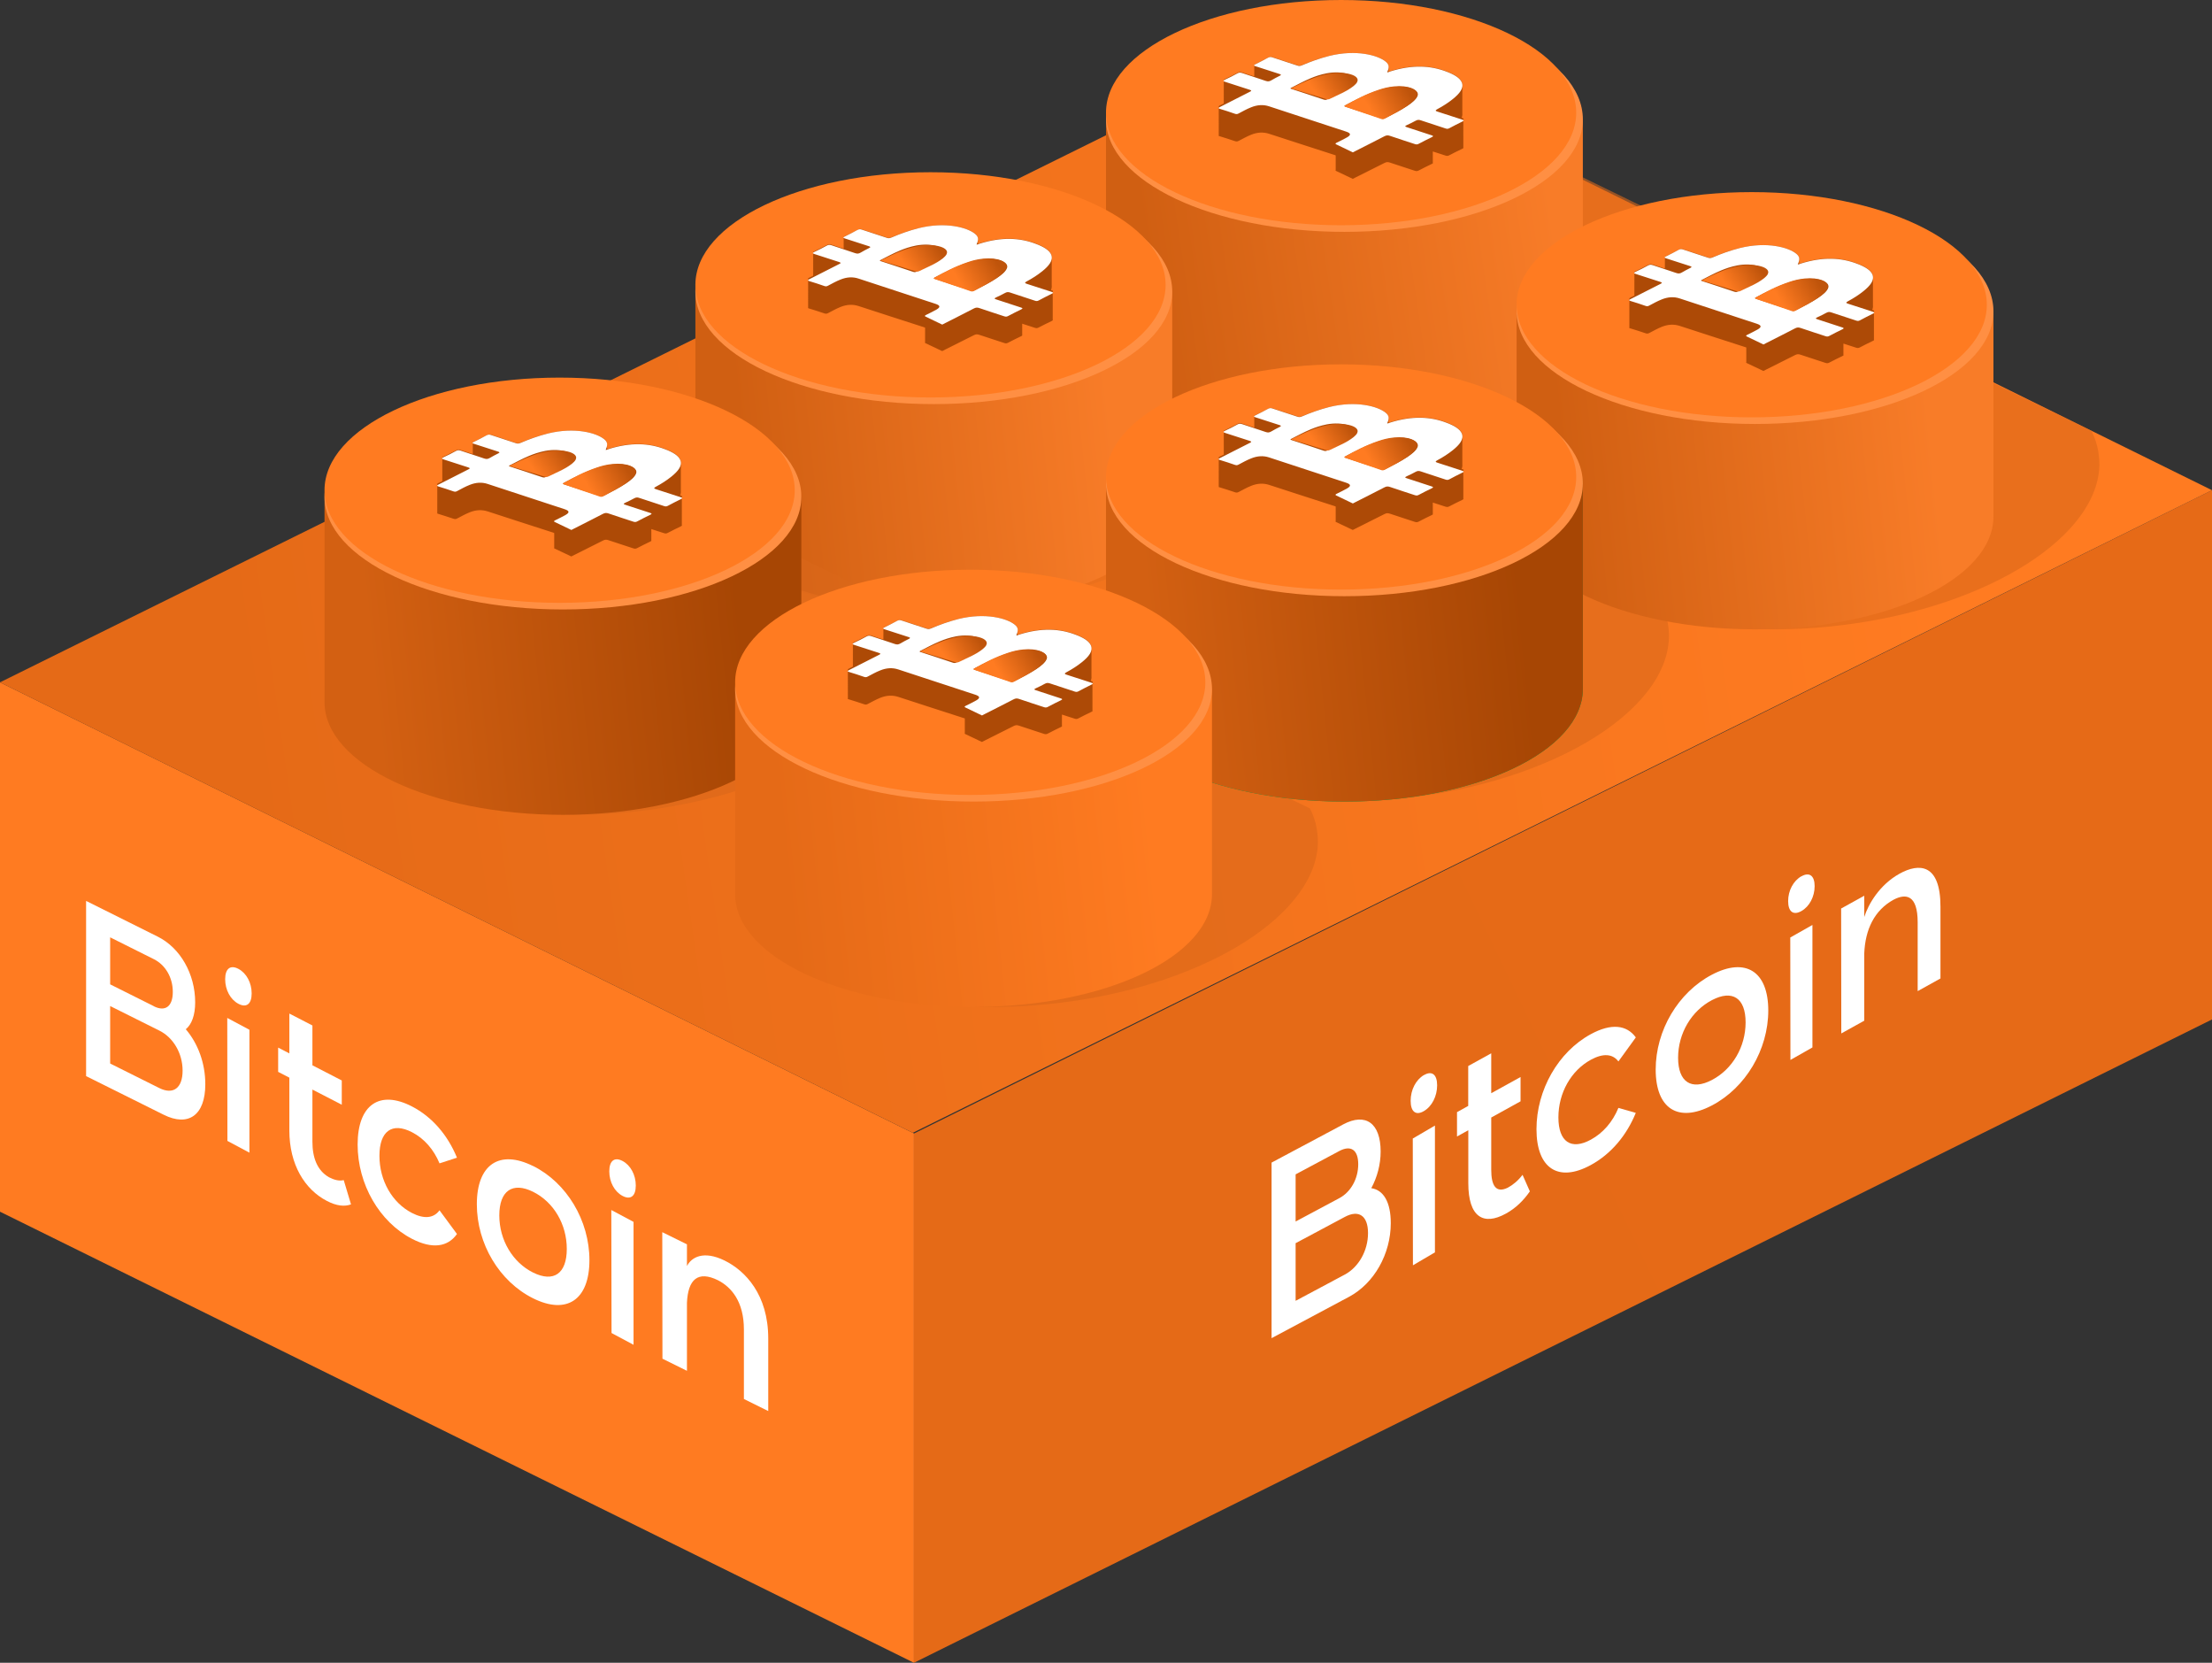 <svg width="334" height="251" viewBox="0 0 334 251" fill="none" xmlns="http://www.w3.org/2000/svg">
<rect x="0" y="0" width="334" height="251" fill="#333333" stroke="none"/>
<path d="M138 251V171.092L0 103V182.908L138 251Z" fill="#FF7B21"/>
<path d="M334 153.889V74L138 171.111V251L334 153.889Z" fill="url(#paint0_linear_5541_5470)"/>
<path d="M334 73.999L137.828 171L0 103.001L196.159 6L334 73.999Z" fill="url(#paint1_linear_5541_5470)"/>
<path opacity="0.59" d="M199 126.966C199 137.829 182.508 148.489 160.659 151.303C137.554 154.293 117.178 147.392 115.167 135.886C115.064 135.267 115 134.649 115 134.031C115 123.169 131.48 112.508 153.341 109.694C159.864 108.849 166.156 108.799 171.884 109.417L197.795 122.033C198.295 123.017 198.641 124.039 198.821 125.099C198.923 125.717 198.987 126.335 198.987 126.953L199 126.966Z" fill="#DA671A"/>
<path opacity="0.59" d="M213.659 120.308C190.552 123.285 170.188 116.385 168.163 104.893C166.138 93.401 183.234 81.669 206.341 78.692C229.448 75.715 249.812 82.615 251.837 94.107C253.862 105.599 236.766 117.331 213.659 120.308Z" fill="#DA671A"/>
<path opacity="0.59" d="M317 69.966C317 80.829 300.508 91.489 278.659 94.303C255.554 97.293 235.178 90.392 233.167 78.886C233.064 78.267 233 77.649 233 77.031C233 66.169 249.48 55.508 271.341 52.694C277.864 51.849 284.156 51.799 289.884 52.417L315.795 65.033C316.295 66.017 316.641 67.039 316.821 68.099C316.923 68.717 316.987 69.335 316.987 69.953L317 69.966Z" fill="#DA671A"/>
<path opacity="0.59" d="M150.659 91.308C127.552 94.285 107.188 87.385 105.163 75.893C103.138 64.401 120.234 52.669 143.341 49.692C166.448 46.715 186.812 53.615 188.837 65.107C190.862 76.599 173.766 88.331 150.659 91.308Z" fill="#E76E1D"/>
<path opacity="0.59" d="M251.655 32.945C253.334 34.799 254.423 36.868 254.833 39.114C254.936 39.732 255 40.35 255 40.968C255 51.83 238.508 62.489 216.646 65.303C193.554 68.293 173.178 61.392 171.167 49.887C171.064 49.269 171 48.651 171 48.032C171 37.171 187.48 26.511 209.341 23.698C218.299 22.537 226.846 22.865 234.074 24.379L251.655 32.945Z" fill="#DA671A"/>
<path d="M203 34.02C183.124 34.02 167 26.398 167 17V48.98C167 58.379 183.111 66 203 66C222.889 66 239 58.379 239 48.98V17C239 26.398 222.889 34.02 203 34.02Z" fill="url(#paint2_linear_5541_5470)"/>
<path d="M203 35C183.124 35 167 27.388 167 18C167 8.612 183.111 1 203 1C222.889 1 239 8.612 239 18C239 27.388 222.889 35 203 35Z" fill="#FF8F43"/>
<path d="M202.5 34C182.896 34 167 26.386 167 17C167 7.614 182.896 0 202.5 0C222.104 0 238 7.614 238 17C238 26.386 222.104 34 202.5 34Z" fill="#FF7B21"/>
<path d="M141 60.02C121.124 60.02 105 52.398 105 43V74.98C105 84.379 121.111 92 141 92C160.889 92 177 84.379 177 74.98V43C177 52.398 160.889 60.02 141 60.02Z" fill="url(#paint3_linear_5541_5470)"/>
<path d="M141 61C121.124 61 105 53.388 105 44C105 34.612 121.111 27 141 27C160.889 27 177 34.612 177 44C177 53.388 160.889 61 141 61Z" fill="#FF8F43"/>
<path d="M140.5 60C120.896 60 105 52.386 105 43C105 33.614 120.896 26 140.5 26C160.104 26 176 33.614 176 43C176 52.386 160.104 60 140.5 60Z" fill="#FF7B21"/>
<path d="M265 63.02C245.124 63.02 229 55.398 229 46V77.98C229 87.379 245.111 95 265 95C284.889 95 301 87.379 301 77.98V46C301 55.398 284.889 63.02 265 63.02Z" fill="url(#paint4_linear_5541_5470)"/>
<path d="M265 64C245.124 64 229 56.388 229 47C229 37.612 245.111 30 265 30C284.889 30 301 37.612 301 47C301 56.388 284.889 64 265 64Z" fill="#FF8F43"/>
<path d="M264.5 63C244.896 63 229 55.386 229 46C229 36.614 244.896 29 264.5 29C284.104 29 300 36.614 300 46C300 55.386 284.104 63 264.5 63Z" fill="#FF7B21"/>
<path d="M203 89.02C183.124 89.02 167 81.398 167 72V103.98C167 113.379 183.111 121 203 121C222.889 121 239 113.379 239 103.98V72C239 81.398 222.889 89.02 203 89.02Z" fill="url(#paint5_linear_5541_5470)"/>
<path d="M203 89.02C183.124 89.02 167 81.398 167 72V103.98C167 113.379 183.111 121 203 121C222.889 121 239 113.379 239 103.98V72C239 81.398 222.889 89.02 203 89.02Z" fill="url(#paint6_linear_5541_5470)"/>
<path d="M203 90C183.124 90 167 82.388 167 73C167 63.612 183.111 56 203 56C222.889 56 239 63.612 239 73C239 82.388 222.889 90 203 90Z" fill="#FF8F43"/>
<path d="M202.5 89C182.896 89 167 81.385 167 72C167 62.614 182.896 55 202.5 55C222.104 55 238 62.614 238 72C238 81.385 222.104 89 202.5 89Z" fill="#FF7B21"/>
<path opacity="0.59" d="M132.655 89.945C134.334 91.799 135.423 93.868 135.833 96.114C135.936 96.732 136 97.35 136 97.968C136 108.83 119.508 119.489 97.646 122.303C74.554 125.292 54.178 118.392 52.167 106.887C52.064 106.269 52 105.651 52 105.032C52 94.171 68.48 83.511 90.341 80.698C99.299 79.537 107.846 79.865 115.074 81.379L132.655 89.945Z" fill="#DA671A"/>
<path d="M85 91.02C65.124 91.02 49 83.398 49 74V105.98C49 115.379 65.111 123 85 123C104.889 123 121 115.379 121 105.98V74C121 83.398 104.889 91.02 85 91.02Z" fill="url(#paint7_linear_5541_5470)"/>
<path d="M85 92C65.124 92 49 84.388 49 75C49 65.612 65.111 58 85 58C104.889 58 121 65.612 121 75C121 84.388 104.889 92 85 92Z" fill="#FF8F43"/>
<path d="M84.5 91C64.896 91 49 83.385 49 74C49 64.614 64.896 57 84.5 57C104.104 57 120 64.614 120 74C120 83.385 104.104 91 84.5 91Z" fill="#FF7B21"/>
<path d="M147 120.02C127.124 120.02 111 112.398 111 103V134.98C111 144.379 127.111 152 147 152C166.889 152 183 144.379 183 134.98V103C183 112.398 166.889 120.02 147 120.02Z" fill="url(#paint8_linear_5541_5470)"/>
<path d="M147 121C127.124 121 111 113.388 111 104C111 94.612 127.111 87 147 87C166.889 87 183 94.612 183 104C183 113.388 166.889 121 147 121Z" fill="#FF8F43"/>
<path d="M146.5 120C126.896 120 111 112.386 111 103C111 93.614 126.896 86 146.5 86C166.104 86 182 93.614 182 103C182 112.386 166.104 120 146.5 120Z" fill="#FF7B21"/>
<g clip-path="url(#clip0_5541_5470)">
<path d="M102.956 75.012C103.045 74.934 103.007 74.87 102.766 74.805C102.74 74.805 102.715 74.792 102.69 74.779C102.791 74.559 102.829 74.339 102.804 74.106C102.804 74.067 102.804 74.015 102.804 73.976C102.804 73.937 102.804 73.885 102.804 73.847C102.804 73.808 102.804 73.756 102.804 73.717C102.804 73.678 102.804 73.626 102.804 73.588C102.804 73.549 102.804 73.497 102.804 73.458C102.804 73.419 102.804 73.368 102.804 73.329C102.804 73.29 102.804 73.238 102.804 73.199C102.804 73.16 102.804 73.109 102.804 73.07C102.804 73.031 102.804 72.979 102.804 72.94C102.804 72.901 102.804 72.85 102.804 72.811C102.804 72.772 102.804 72.72 102.804 72.681C102.804 72.642 102.804 72.591 102.804 72.552C102.804 72.513 102.804 72.461 102.804 72.422C102.804 72.383 102.804 72.332 102.804 72.293C102.804 72.254 102.804 72.202 102.804 72.163C102.804 72.124 102.804 72.072 102.804 72.034C102.804 71.995 102.804 71.943 102.804 71.904C102.804 71.865 102.804 71.813 102.804 71.775C102.804 71.736 102.804 71.684 102.804 71.645C102.804 71.606 102.804 71.554 102.804 71.516C102.804 71.477 102.804 71.425 102.804 71.386C102.804 71.347 102.804 71.295 102.804 71.257C102.804 71.218 102.804 71.166 102.804 71.127C102.804 71.088 102.804 71.036 102.804 70.998C102.804 70.959 102.804 70.907 102.804 70.868C102.804 70.829 102.804 70.777 102.804 70.739C102.804 70.7 102.804 70.648 102.804 70.609C102.804 70.57 102.804 70.518 102.804 70.48C102.804 70.441 102.804 70.389 102.804 70.35C102.804 70.311 102.804 70.259 102.804 70.221C102.804 70.182 102.804 70.13 102.804 70.091C102.804 70.052 102.804 70 102.804 69.962C102.804 69.923 102.804 69.871 102.804 69.832C102.804 69.689 102.791 69.547 102.728 69.405C102.461 68.718 101.56 68.2 100.405 67.76C98.019 66.866 95.264 66.698 91.913 67.734C91.824 67.76 91.748 67.799 91.659 67.825C91.659 67.786 91.659 67.747 91.659 67.708C91.659 67.669 91.659 67.617 91.659 67.579C91.659 67.54 91.659 67.488 91.659 67.449C91.659 67.41 91.659 67.358 91.659 67.32C91.659 67.281 91.659 67.229 91.659 67.19C91.659 67.151 91.659 67.099 91.659 67.061C91.659 66.763 91.532 66.517 91.215 66.271C90.035 65.338 86.798 64.445 82.749 65.429C81.213 65.804 79.88 66.296 78.624 66.814C78.319 66.944 78.167 66.944 77.887 66.853C76.669 66.439 75.412 66.05 74.181 65.649C73.914 65.558 73.762 65.558 73.496 65.701C72.886 66.025 72.239 66.348 71.579 66.659C71.363 66.763 71.325 66.814 71.414 66.879C71.35 66.931 71.35 66.97 71.414 67.009C71.35 67.061 71.35 67.099 71.414 67.138C71.35 67.19 71.35 67.229 71.414 67.268C71.35 67.32 71.35 67.358 71.414 67.397C71.35 67.449 71.35 67.488 71.414 67.527C71.35 67.579 71.35 67.617 71.414 67.656C71.35 67.708 71.35 67.747 71.414 67.786C71.35 67.838 71.35 67.876 71.414 67.915C71.35 67.967 71.35 68.006 71.414 68.045C71.35 68.097 71.35 68.135 71.414 68.174C71.35 68.226 71.35 68.265 71.414 68.304C71.35 68.356 71.35 68.394 71.414 68.433C71.363 68.472 71.363 68.498 71.376 68.537C70.766 68.343 70.145 68.148 69.548 67.941C69.243 67.838 69.091 67.864 68.825 68.006C68.228 68.317 67.631 68.628 66.984 68.925C66.755 69.029 66.717 69.094 66.806 69.159C66.743 69.21 66.755 69.249 66.806 69.288C66.743 69.34 66.755 69.379 66.806 69.418C66.743 69.469 66.755 69.508 66.806 69.547C66.743 69.599 66.755 69.638 66.806 69.677C66.743 69.728 66.755 69.767 66.806 69.806C66.743 69.858 66.755 69.897 66.806 69.936C66.743 69.987 66.755 70.026 66.806 70.065C66.743 70.117 66.755 70.156 66.806 70.195C66.743 70.246 66.755 70.285 66.806 70.324C66.743 70.376 66.755 70.415 66.806 70.454C66.743 70.505 66.755 70.544 66.806 70.583C66.743 70.635 66.755 70.674 66.806 70.713C66.743 70.764 66.755 70.803 66.806 70.842C66.743 70.894 66.755 70.933 66.806 70.972C66.743 71.023 66.755 71.062 66.806 71.101C66.743 71.153 66.755 71.192 66.806 71.231C66.743 71.282 66.755 71.321 66.806 71.36C66.743 71.412 66.755 71.451 66.806 71.49C66.743 71.541 66.755 71.58 66.806 71.619C66.743 71.671 66.755 71.71 66.806 71.749C66.743 71.8 66.755 71.839 66.806 71.878C66.743 71.93 66.755 71.969 66.806 72.008C66.743 72.059 66.755 72.098 66.806 72.137C66.743 72.189 66.755 72.228 66.806 72.267C66.743 72.319 66.755 72.357 66.806 72.396C66.743 72.448 66.755 72.487 66.806 72.526C66.755 72.565 66.755 72.603 66.781 72.629C66.591 72.72 66.4 72.824 66.197 72.914C66.019 73.005 65.956 73.057 66.057 73.121C65.981 73.173 65.981 73.212 66.057 73.251C65.981 73.303 65.981 73.342 66.057 73.38C65.981 73.432 65.981 73.471 66.057 73.51C65.981 73.562 65.981 73.601 66.057 73.639C65.981 73.691 65.981 73.73 66.057 73.769C65.981 73.821 65.981 73.86 66.057 73.898C65.981 73.95 65.981 73.989 66.057 74.028C65.981 74.08 65.981 74.119 66.057 74.157C65.981 74.209 65.981 74.248 66.057 74.287C65.981 74.339 65.981 74.378 66.057 74.416C65.981 74.468 65.981 74.507 66.057 74.546C65.981 74.598 65.981 74.637 66.057 74.675C65.981 74.727 65.981 74.766 66.057 74.805C65.981 74.857 65.981 74.896 66.057 74.934C65.981 74.986 65.981 75.025 66.057 75.064C65.981 75.116 65.981 75.155 66.057 75.194C65.981 75.245 65.981 75.284 66.057 75.323C65.981 75.375 65.981 75.414 66.057 75.453C65.981 75.504 65.981 75.543 66.057 75.582C65.981 75.634 65.981 75.673 66.057 75.712C65.981 75.763 65.981 75.802 66.057 75.841C65.981 75.893 65.981 75.932 66.057 75.971C65.981 76.022 65.981 76.061 66.057 76.1C65.981 76.152 65.981 76.191 66.057 76.23C65.981 76.281 65.981 76.32 66.057 76.359C65.981 76.411 65.981 76.45 66.057 76.489C65.981 76.54 65.981 76.579 66.057 76.618C65.981 76.67 65.981 76.709 66.057 76.748C65.981 76.799 65.981 76.838 66.057 76.877C65.981 76.929 65.981 76.968 66.057 77.007C65.981 77.058 65.981 77.097 66.057 77.136C65.981 77.188 65.981 77.227 66.057 77.266C65.981 77.317 65.981 77.356 66.057 77.395C65.956 77.46 65.981 77.525 66.197 77.576C66.971 77.81 67.72 78.056 68.456 78.302C68.685 78.379 68.837 78.379 69.066 78.25C69.662 77.939 70.233 77.615 70.931 77.33C71.871 76.955 72.772 76.916 73.648 77.201C75.247 77.719 76.834 78.237 78.433 78.755C80.185 79.325 81.936 79.895 83.688 80.451C83.65 80.49 83.65 80.529 83.701 80.568C83.65 80.62 83.65 80.659 83.701 80.698C83.65 80.749 83.65 80.788 83.701 80.827C83.65 80.879 83.65 80.918 83.701 80.957C83.65 81.008 83.65 81.047 83.701 81.086C83.65 81.138 83.65 81.177 83.701 81.216C83.65 81.267 83.65 81.306 83.701 81.345C83.65 81.397 83.65 81.436 83.701 81.475C83.65 81.526 83.65 81.565 83.701 81.604C83.65 81.656 83.65 81.695 83.701 81.734C83.65 81.785 83.65 81.824 83.701 81.863C83.65 81.915 83.65 81.954 83.701 81.993C83.65 82.044 83.65 82.083 83.701 82.122C83.65 82.174 83.65 82.213 83.701 82.252C83.65 82.303 83.65 82.342 83.701 82.381C83.65 82.433 83.65 82.472 83.701 82.511C83.65 82.562 83.65 82.601 83.701 82.64C83.625 82.705 83.637 82.757 83.777 82.822C84.602 83.21 85.402 83.586 86.265 84L86.722 83.767C88.156 83.055 89.59 82.342 91.012 81.617C91.329 81.449 91.532 81.423 91.9 81.552C93.119 81.967 94.376 82.355 95.607 82.77C95.861 82.86 96.013 82.847 96.254 82.718C96.876 82.394 97.511 82.07 98.171 81.76C98.387 81.656 98.412 81.604 98.323 81.539C98.387 81.488 98.387 81.449 98.323 81.41C98.387 81.358 98.387 81.319 98.323 81.28C98.387 81.229 98.387 81.19 98.323 81.151C98.387 81.099 98.387 81.06 98.323 81.021C98.387 80.969 98.387 80.931 98.323 80.892C98.387 80.84 98.387 80.801 98.323 80.762C98.387 80.71 98.387 80.672 98.323 80.633C98.387 80.581 98.387 80.542 98.323 80.503C98.387 80.451 98.387 80.413 98.323 80.374C98.387 80.322 98.387 80.283 98.323 80.244C98.387 80.192 98.387 80.154 98.323 80.115C98.387 80.063 98.387 80.024 98.323 79.985C98.387 79.933 98.387 79.895 98.323 79.856C98.971 80.063 99.605 80.27 100.24 80.477C100.481 80.555 100.608 80.555 100.836 80.439C101.458 80.115 102.093 79.791 102.753 79.48C102.969 79.377 103.045 79.312 102.931 79.234C102.994 79.182 102.994 79.144 102.931 79.105C102.994 79.053 102.994 79.014 102.931 78.975C102.994 78.923 102.994 78.885 102.931 78.846C102.994 78.794 102.994 78.755 102.931 78.716C102.994 78.664 102.994 78.626 102.931 78.587C102.994 78.535 102.994 78.496 102.931 78.457C102.994 78.405 102.994 78.367 102.931 78.328C102.994 78.276 102.994 78.237 102.931 78.198C102.994 78.146 102.994 78.108 102.931 78.069C102.994 78.017 102.994 77.978 102.931 77.939C102.994 77.887 102.994 77.848 102.931 77.81C102.994 77.758 102.994 77.719 102.931 77.68C102.994 77.628 102.994 77.589 102.931 77.551C102.994 77.499 102.994 77.46 102.931 77.421C102.994 77.369 102.994 77.33 102.931 77.292C102.994 77.24 102.994 77.201 102.931 77.162C102.994 77.11 102.994 77.071 102.931 77.032C102.994 76.981 102.994 76.942 102.931 76.903C102.994 76.851 102.994 76.812 102.931 76.773C102.994 76.722 102.994 76.683 102.931 76.644C102.994 76.592 102.994 76.553 102.931 76.514C102.994 76.463 102.994 76.424 102.931 76.385C102.994 76.333 102.994 76.294 102.931 76.255C102.994 76.204 102.994 76.165 102.931 76.126C102.994 76.074 102.994 76.035 102.931 75.996C102.994 75.945 102.994 75.906 102.931 75.867C102.994 75.815 102.994 75.776 102.931 75.737C102.994 75.686 102.994 75.647 102.931 75.608C102.994 75.556 102.994 75.517 102.931 75.478C102.994 75.427 102.994 75.388 102.931 75.349C102.994 75.297 102.994 75.258 102.931 75.219C102.994 75.168 102.994 75.129 102.931 75.09C102.994 75.038 102.994 74.999 102.931 74.96L102.956 75.012Z" fill="#AD4A06"/>
<path d="M102.76 75.049C101.503 74.655 100.283 74.234 99.026 73.84C98.708 73.735 98.721 73.656 98.988 73.499C99.902 73.013 100.702 72.488 101.388 71.936C102.379 71.135 103.052 70.32 102.735 69.467C102.468 68.771 101.566 68.245 100.41 67.812C98.022 66.893 95.266 66.735 91.913 67.786C91.773 67.825 91.659 67.917 91.455 67.917C91.798 67.142 91.76 66.722 91.214 66.288C90.046 65.343 86.794 64.437 82.742 65.435C81.205 65.829 79.871 66.315 78.614 66.853C78.296 66.985 78.156 66.985 77.877 66.893C76.645 66.486 75.387 66.078 74.155 65.671C73.901 65.579 73.736 65.579 73.469 65.711C72.86 66.052 72.212 66.38 71.564 66.696C71.259 66.84 71.284 66.906 71.577 66.998C72.796 67.379 73.99 67.786 75.197 68.167C75.438 68.245 75.502 68.311 75.235 68.442C74.79 68.666 74.358 68.889 73.965 69.125C73.66 69.296 73.469 69.335 73.088 69.204C71.932 68.797 70.713 68.429 69.544 68.022C69.24 67.93 69.087 67.943 68.82 68.088C68.223 68.416 67.626 68.731 66.978 69.02C66.623 69.191 66.699 69.257 67.017 69.362C68.249 69.743 69.443 70.163 70.675 70.544C70.98 70.649 71.018 70.715 70.713 70.859C69.189 71.621 67.703 72.396 66.191 73.157C65.962 73.276 65.912 73.341 66.191 73.433C66.966 73.67 67.715 73.906 68.452 74.169C68.681 74.248 68.82 74.248 69.049 74.116C69.646 73.801 70.218 73.473 70.916 73.197C71.856 72.816 72.758 72.763 73.634 73.052C75.235 73.578 76.835 74.103 78.436 74.628C80.697 75.364 82.97 76.112 85.244 76.861C85.968 77.097 86.044 77.36 85.409 77.728C84.927 78.004 84.38 78.266 83.847 78.529C83.618 78.647 83.58 78.713 83.783 78.805C84.609 79.199 85.409 79.593 86.273 80L86.73 79.764C88.153 79.041 89.601 78.319 91.011 77.583C91.341 77.413 91.544 77.386 91.913 77.518C93.119 77.938 94.39 78.332 95.609 78.739C95.876 78.831 96.015 78.818 96.257 78.687C96.879 78.358 97.514 78.03 98.175 77.715C98.48 77.57 98.429 77.505 98.137 77.413C96.905 77.019 95.685 76.612 94.44 76.204C94.148 76.112 94.072 76.047 94.415 75.889C94.885 75.679 95.329 75.456 95.736 75.233C96.028 75.075 96.219 75.049 96.549 75.167C97.768 75.574 99.026 75.981 100.258 76.388C100.499 76.467 100.626 76.467 100.855 76.349C101.477 76.007 102.112 75.692 102.773 75.364C103.065 75.233 103.09 75.154 102.76 75.049ZM84.317 71.017C83.733 71.345 83.059 71.647 82.462 71.975C82.234 72.107 82.094 72.107 81.853 72.028C81.065 71.752 80.252 71.489 79.452 71.227C78.664 70.964 77.864 70.715 77.077 70.452C76.95 70.399 76.721 70.386 76.95 70.255C77.902 69.769 78.83 69.257 79.935 68.797C80.265 68.666 80.621 68.521 81.002 68.403C81.421 68.272 81.865 68.153 82.335 68.061C84.736 67.615 86.908 68.337 86.337 69.388C86.095 69.821 85.587 70.216 84.99 70.609C84.774 70.741 84.546 70.885 84.304 71.017H84.317ZM96.053 71.45C95.863 72.002 95.215 72.514 94.491 73C93.513 73.643 92.344 74.234 91.176 74.825C90.922 74.957 90.769 74.957 90.528 74.865C89.652 74.576 88.763 74.287 87.886 73.998C86.984 73.709 86.095 73.407 85.193 73.118C85.016 73.052 84.914 73.013 85.117 72.895C86.667 72.08 88.204 71.253 90.211 70.609C90.922 70.373 91.684 70.189 92.548 70.11C94.669 69.9 96.358 70.557 96.053 71.45Z" fill="white"/>
<path d="M95.965 71.419C95.775 71.987 95.133 72.514 94.414 73.014C93.444 73.676 92.284 74.285 91.124 74.893C90.872 75.028 90.721 75.028 90.481 74.933C89.612 74.636 88.729 74.339 87.859 74.041C86.964 73.744 86.082 73.433 85.187 73.136C85.01 73.068 84.91 73.028 85.111 72.906C86.649 72.068 88.174 71.216 90.166 70.554C90.872 70.311 91.628 70.122 92.486 70.041C94.591 69.824 96.267 70.5 95.965 71.419Z" fill="url(#paint9_linear_5541_5470)"/>
<path d="M86.917 69.407C86.665 69.824 86.134 70.203 85.511 70.583C85.285 70.709 85.047 70.848 84.795 70.975C84.184 71.291 83.481 71.582 82.858 71.898C82.619 72.024 82.474 72.024 82.222 71.948C81.399 71.683 80.55 71.43 79.715 71.177C78.892 70.924 78.057 70.684 77.234 70.431C77.102 70.38 76.863 70.368 77.102 70.241C78.097 69.773 79.065 69.28 80.219 68.838C80.564 68.711 80.935 68.572 81.333 68.458C81.77 68.332 82.235 68.218 82.725 68.129C85.232 67.7 87.5 68.395 86.903 69.407H86.917Z" fill="url(#paint10_linear_5541_5470)"/>
</g>
<g clip-path="url(#clip1_5541_5470)">
<path d="M158.956 44.012C159.045 43.934 159.007 43.87 158.766 43.805C158.74 43.805 158.715 43.792 158.69 43.779C158.791 43.559 158.829 43.339 158.804 43.106C158.804 43.067 158.804 43.015 158.804 42.976C158.804 42.937 158.804 42.886 158.804 42.847C158.804 42.808 158.804 42.756 158.804 42.717C158.804 42.678 158.804 42.627 158.804 42.588C158.804 42.549 158.804 42.497 158.804 42.458C158.804 42.419 158.804 42.367 158.804 42.329C158.804 42.29 158.804 42.238 158.804 42.199C158.804 42.16 158.804 42.108 158.804 42.07C158.804 42.031 158.804 41.979 158.804 41.94C158.804 41.901 158.804 41.849 158.804 41.811C158.804 41.772 158.804 41.72 158.804 41.681C158.804 41.642 158.804 41.59 158.804 41.552C158.804 41.513 158.804 41.461 158.804 41.422C158.804 41.383 158.804 41.331 158.804 41.293C158.804 41.254 158.804 41.202 158.804 41.163C158.804 41.124 158.804 41.072 158.804 41.034C158.804 40.995 158.804 40.943 158.804 40.904C158.804 40.865 158.804 40.813 158.804 40.775C158.804 40.736 158.804 40.684 158.804 40.645C158.804 40.606 158.804 40.554 158.804 40.516C158.804 40.477 158.804 40.425 158.804 40.386C158.804 40.347 158.804 40.295 158.804 40.257C158.804 40.218 158.804 40.166 158.804 40.127C158.804 40.088 158.804 40.036 158.804 39.998C158.804 39.959 158.804 39.907 158.804 39.868C158.804 39.829 158.804 39.777 158.804 39.739C158.804 39.7 158.804 39.648 158.804 39.609C158.804 39.57 158.804 39.518 158.804 39.48C158.804 39.441 158.804 39.389 158.804 39.35C158.804 39.311 158.804 39.259 158.804 39.221C158.804 39.182 158.804 39.13 158.804 39.091C158.804 39.052 158.804 39 158.804 38.962C158.804 38.923 158.804 38.871 158.804 38.832C158.804 38.69 158.791 38.547 158.728 38.405C158.461 37.718 157.56 37.2 156.405 36.76C154.019 35.866 151.264 35.698 147.913 36.734C147.824 36.76 147.748 36.799 147.659 36.825C147.659 36.786 147.659 36.747 147.659 36.708C147.659 36.669 147.659 36.617 147.659 36.579C147.659 36.54 147.659 36.488 147.659 36.449C147.659 36.41 147.659 36.358 147.659 36.32C147.659 36.281 147.659 36.229 147.659 36.19C147.659 36.151 147.659 36.099 147.659 36.06C147.659 35.763 147.532 35.517 147.215 35.271C146.035 34.338 142.798 33.444 138.749 34.429C137.213 34.804 135.88 35.297 134.624 35.815C134.319 35.944 134.167 35.944 133.887 35.853C132.669 35.439 131.412 35.05 130.181 34.649C129.914 34.558 129.762 34.558 129.496 34.701C128.886 35.025 128.239 35.348 127.579 35.659C127.363 35.763 127.325 35.815 127.414 35.879C127.35 35.931 127.35 35.97 127.414 36.009C127.35 36.06 127.35 36.099 127.414 36.138C127.35 36.19 127.35 36.229 127.414 36.268C127.35 36.32 127.35 36.358 127.414 36.397C127.35 36.449 127.35 36.488 127.414 36.527C127.35 36.579 127.35 36.617 127.414 36.656C127.35 36.708 127.35 36.747 127.414 36.786C127.35 36.838 127.35 36.876 127.414 36.915C127.35 36.967 127.35 37.006 127.414 37.045C127.35 37.097 127.35 37.135 127.414 37.174C127.35 37.226 127.35 37.265 127.414 37.304C127.35 37.356 127.35 37.395 127.414 37.433C127.363 37.472 127.363 37.498 127.376 37.537C126.767 37.343 126.145 37.148 125.548 36.941C125.243 36.838 125.091 36.864 124.824 37.006C124.228 37.317 123.631 37.628 122.984 37.925C122.755 38.029 122.717 38.094 122.806 38.158C122.743 38.21 122.755 38.249 122.806 38.288C122.743 38.34 122.755 38.379 122.806 38.418C122.743 38.469 122.755 38.508 122.806 38.547C122.743 38.599 122.755 38.638 122.806 38.677C122.743 38.728 122.755 38.767 122.806 38.806C122.743 38.858 122.755 38.897 122.806 38.936C122.743 38.987 122.755 39.026 122.806 39.065C122.743 39.117 122.755 39.156 122.806 39.195C122.743 39.246 122.755 39.285 122.806 39.324C122.743 39.376 122.755 39.415 122.806 39.454C122.743 39.505 122.755 39.544 122.806 39.583C122.743 39.635 122.755 39.674 122.806 39.713C122.743 39.764 122.755 39.803 122.806 39.842C122.743 39.894 122.755 39.933 122.806 39.972C122.743 40.023 122.755 40.062 122.806 40.101C122.743 40.153 122.755 40.192 122.806 40.231C122.743 40.282 122.755 40.321 122.806 40.36C122.743 40.412 122.755 40.451 122.806 40.49C122.743 40.541 122.755 40.58 122.806 40.619C122.743 40.671 122.755 40.71 122.806 40.749C122.743 40.8 122.755 40.839 122.806 40.878C122.743 40.93 122.755 40.969 122.806 41.008C122.743 41.059 122.755 41.098 122.806 41.137C122.743 41.189 122.755 41.228 122.806 41.267C122.743 41.319 122.755 41.357 122.806 41.396C122.743 41.448 122.755 41.487 122.806 41.526C122.755 41.565 122.755 41.603 122.781 41.629C122.59 41.72 122.4 41.824 122.197 41.914C122.019 42.005 121.956 42.057 122.057 42.121C121.981 42.173 121.981 42.212 122.057 42.251C121.981 42.303 121.981 42.342 122.057 42.38C121.981 42.432 121.981 42.471 122.057 42.51C121.981 42.562 121.981 42.601 122.057 42.639C121.981 42.691 121.981 42.73 122.057 42.769C121.981 42.821 121.981 42.86 122.057 42.898C121.981 42.95 121.981 42.989 122.057 43.028C121.981 43.08 121.981 43.119 122.057 43.157C121.981 43.209 121.981 43.248 122.057 43.287C121.981 43.339 121.981 43.378 122.057 43.416C121.981 43.468 121.981 43.507 122.057 43.546C121.981 43.598 121.981 43.637 122.057 43.675C121.981 43.727 121.981 43.766 122.057 43.805C121.981 43.857 121.981 43.896 122.057 43.934C121.981 43.986 121.981 44.025 122.057 44.064C121.981 44.116 121.981 44.155 122.057 44.194C121.981 44.245 121.981 44.284 122.057 44.323C121.981 44.375 121.981 44.414 122.057 44.453C121.981 44.504 121.981 44.543 122.057 44.582C121.981 44.634 121.981 44.673 122.057 44.712C121.981 44.763 121.981 44.802 122.057 44.841C121.981 44.893 121.981 44.932 122.057 44.971C121.981 45.022 121.981 45.061 122.057 45.1C121.981 45.152 121.981 45.191 122.057 45.23C121.981 45.281 121.981 45.32 122.057 45.359C121.981 45.411 121.981 45.45 122.057 45.489C121.981 45.54 121.981 45.579 122.057 45.618C121.981 45.67 121.981 45.709 122.057 45.748C121.981 45.799 121.981 45.838 122.057 45.877C121.981 45.929 121.981 45.968 122.057 46.007C121.981 46.058 121.981 46.097 122.057 46.136C121.981 46.188 121.981 46.227 122.057 46.266C121.981 46.318 121.981 46.356 122.057 46.395C121.956 46.46 121.981 46.525 122.197 46.577C122.971 46.81 123.72 47.056 124.456 47.302C124.685 47.379 124.837 47.379 125.066 47.25C125.662 46.939 126.233 46.615 126.932 46.33C127.871 45.955 128.772 45.916 129.648 46.201C131.247 46.719 132.834 47.237 134.433 47.755C136.185 48.325 137.936 48.895 139.688 49.452C139.65 49.49 139.65 49.529 139.701 49.568C139.65 49.62 139.65 49.659 139.701 49.698C139.65 49.749 139.65 49.788 139.701 49.827C139.65 49.879 139.65 49.918 139.701 49.957C139.65 50.008 139.65 50.047 139.701 50.086C139.65 50.138 139.65 50.177 139.701 50.216C139.65 50.267 139.65 50.306 139.701 50.345C139.65 50.397 139.65 50.436 139.701 50.475C139.65 50.526 139.65 50.565 139.701 50.604C139.65 50.656 139.65 50.695 139.701 50.734C139.65 50.785 139.65 50.824 139.701 50.863C139.65 50.915 139.65 50.954 139.701 50.993C139.65 51.044 139.65 51.083 139.701 51.122C139.65 51.174 139.65 51.213 139.701 51.252C139.65 51.303 139.65 51.342 139.701 51.381C139.65 51.433 139.65 51.472 139.701 51.511C139.65 51.562 139.65 51.601 139.701 51.64C139.625 51.705 139.637 51.757 139.777 51.822C140.602 52.21 141.402 52.586 142.265 53L142.722 52.767C144.156 52.055 145.59 51.342 147.012 50.617C147.329 50.449 147.532 50.423 147.901 50.552C149.119 50.967 150.376 51.355 151.607 51.77C151.861 51.86 152.013 51.847 152.254 51.718C152.876 51.394 153.511 51.07 154.171 50.76C154.387 50.656 154.412 50.604 154.323 50.539C154.387 50.488 154.387 50.449 154.323 50.41C154.387 50.358 154.387 50.319 154.323 50.28C154.387 50.229 154.387 50.19 154.323 50.151C154.387 50.099 154.387 50.06 154.323 50.021C154.387 49.969 154.387 49.931 154.323 49.892C154.387 49.84 154.387 49.801 154.323 49.762C154.387 49.711 154.387 49.672 154.323 49.633C154.387 49.581 154.387 49.542 154.323 49.503C154.387 49.452 154.387 49.413 154.323 49.374C154.387 49.322 154.387 49.283 154.323 49.244C154.387 49.193 154.387 49.154 154.323 49.115C154.387 49.063 154.387 49.024 154.323 48.985C154.387 48.934 154.387 48.895 154.323 48.856C154.971 49.063 155.605 49.27 156.24 49.477C156.481 49.555 156.608 49.555 156.836 49.439C157.458 49.115 158.093 48.791 158.753 48.48C158.969 48.377 159.045 48.312 158.931 48.234C158.994 48.182 158.994 48.144 158.931 48.105C158.994 48.053 158.994 48.014 158.931 47.975C158.994 47.923 158.994 47.885 158.931 47.846C158.994 47.794 158.994 47.755 158.931 47.716C158.994 47.664 158.994 47.626 158.931 47.587C158.994 47.535 158.994 47.496 158.931 47.457C158.994 47.405 158.994 47.367 158.931 47.328C158.994 47.276 158.994 47.237 158.931 47.198C158.994 47.146 158.994 47.108 158.931 47.069C158.994 47.017 158.994 46.978 158.931 46.939C158.994 46.887 158.994 46.848 158.931 46.81C158.994 46.758 158.994 46.719 158.931 46.68C158.994 46.628 158.994 46.589 158.931 46.551C158.994 46.499 158.994 46.46 158.931 46.421C158.994 46.369 158.994 46.33 158.931 46.292C158.994 46.24 158.994 46.201 158.931 46.162C158.994 46.11 158.994 46.071 158.931 46.032C158.994 45.981 158.994 45.942 158.931 45.903C158.994 45.851 158.994 45.812 158.931 45.773C158.994 45.722 158.994 45.683 158.931 45.644C158.994 45.592 158.994 45.553 158.931 45.514C158.994 45.463 158.994 45.424 158.931 45.385C158.994 45.333 158.994 45.294 158.931 45.255C158.994 45.204 158.994 45.165 158.931 45.126C158.994 45.074 158.994 45.035 158.931 44.996C158.994 44.945 158.994 44.906 158.931 44.867C158.994 44.815 158.994 44.776 158.931 44.737C158.994 44.686 158.994 44.647 158.931 44.608C158.994 44.556 158.994 44.517 158.931 44.478C158.994 44.427 158.994 44.388 158.931 44.349C158.994 44.297 158.994 44.258 158.931 44.219C158.994 44.168 158.994 44.129 158.931 44.09C158.994 44.038 158.994 43.999 158.931 43.96L158.956 44.012Z" fill="#AD4A06"/>
<path d="M158.76 44.049C157.503 43.655 156.283 43.234 155.026 42.84C154.708 42.735 154.721 42.657 154.988 42.499C155.902 42.013 156.702 41.488 157.388 40.936C158.379 40.135 159.052 39.321 158.735 38.467C158.468 37.771 157.566 37.245 156.41 36.812C154.022 35.893 151.266 35.735 147.913 36.786C147.773 36.825 147.659 36.917 147.455 36.917C147.798 36.142 147.76 35.722 147.214 35.288C146.045 34.343 142.794 33.437 138.742 34.435C137.205 34.829 135.871 35.315 134.614 35.853C134.296 35.985 134.156 35.985 133.877 35.893C132.645 35.486 131.387 35.078 130.155 34.671C129.901 34.579 129.736 34.579 129.469 34.711C128.86 35.052 128.212 35.38 127.564 35.696C127.259 35.84 127.285 35.906 127.577 35.998C128.796 36.379 129.99 36.786 131.197 37.167C131.438 37.245 131.502 37.311 131.235 37.442C130.79 37.666 130.358 37.889 129.965 38.125C129.66 38.296 129.469 38.336 129.088 38.204C127.932 37.797 126.713 37.429 125.544 37.022C125.239 36.93 125.087 36.943 124.82 37.088C124.223 37.416 123.626 37.731 122.979 38.02C122.623 38.191 122.699 38.257 123.017 38.362C124.249 38.743 125.443 39.163 126.675 39.544C126.98 39.649 127.018 39.715 126.713 39.859C125.189 40.621 123.703 41.396 122.191 42.157C121.962 42.276 121.912 42.341 122.191 42.433C122.966 42.67 123.715 42.906 124.452 43.169C124.681 43.248 124.82 43.248 125.049 43.116C125.646 42.801 126.218 42.473 126.916 42.197C127.856 41.816 128.758 41.763 129.634 42.052C131.235 42.578 132.835 43.103 134.436 43.628C136.697 44.364 138.97 45.112 141.244 45.861C141.968 46.097 142.044 46.36 141.409 46.728C140.927 47.004 140.38 47.266 139.847 47.529C139.618 47.647 139.58 47.713 139.783 47.805C140.609 48.199 141.409 48.593 142.273 49L142.73 48.764C144.153 48.041 145.601 47.319 147.011 46.583C147.341 46.413 147.544 46.386 147.913 46.518C149.119 46.938 150.39 47.332 151.609 47.739C151.876 47.831 152.015 47.818 152.257 47.687C152.879 47.358 153.514 47.03 154.175 46.715C154.48 46.57 154.429 46.505 154.137 46.413C152.905 46.019 151.685 45.611 150.44 45.204C150.148 45.112 150.072 45.047 150.415 44.889C150.885 44.679 151.33 44.456 151.736 44.233C152.028 44.075 152.219 44.049 152.549 44.167C153.768 44.574 155.026 44.981 156.258 45.388C156.499 45.467 156.626 45.467 156.855 45.349C157.477 45.007 158.112 44.692 158.773 44.364C159.065 44.233 159.09 44.154 158.76 44.049ZM140.317 40.017C139.733 40.345 139.059 40.647 138.462 40.975C138.234 41.107 138.094 41.107 137.853 41.028C137.065 40.752 136.252 40.489 135.452 40.227C134.664 39.964 133.864 39.715 133.077 39.452C132.95 39.399 132.721 39.386 132.95 39.255C133.902 38.769 134.83 38.257 135.935 37.797C136.265 37.666 136.621 37.521 137.002 37.403C137.421 37.272 137.865 37.154 138.335 37.062C140.736 36.615 142.908 37.337 142.336 38.388C142.095 38.821 141.587 39.215 140.99 39.609C140.774 39.741 140.545 39.885 140.304 40.017H140.317ZM152.054 40.45C151.863 41.002 151.215 41.514 150.491 42C149.513 42.643 148.345 43.234 147.176 43.825C146.922 43.957 146.769 43.957 146.528 43.865C145.652 43.576 144.763 43.287 143.886 42.998C142.984 42.709 142.095 42.407 141.193 42.118C141.015 42.052 140.914 42.013 141.117 41.895C142.667 41.08 144.204 40.253 146.211 39.609C146.922 39.373 147.684 39.189 148.548 39.11C150.669 38.9 152.358 39.557 152.054 40.45Z" fill="white"/>
<path d="M151.965 40.419C151.776 40.987 151.133 41.514 150.414 42.014C149.444 42.676 148.284 43.285 147.124 43.893C146.872 44.028 146.721 44.028 146.481 43.933C145.611 43.636 144.729 43.339 143.859 43.041C142.964 42.744 142.082 42.433 141.187 42.136C141.011 42.068 140.91 42.028 141.111 41.906C142.649 41.068 144.174 40.217 146.166 39.554C146.872 39.311 147.628 39.122 148.486 39.041C150.591 38.824 152.267 39.5 151.965 40.419Z" fill="url(#paint11_linear_5541_5470)"/>
<path d="M142.917 38.407C142.665 38.824 142.134 39.203 141.511 39.583C141.285 39.709 141.047 39.848 140.795 39.975C140.185 40.291 139.482 40.581 138.858 40.898C138.619 41.024 138.474 41.024 138.221 40.948C137.399 40.683 136.55 40.43 135.715 40.177C134.892 39.924 134.057 39.684 133.234 39.431C133.102 39.38 132.863 39.368 133.102 39.241C134.097 38.773 135.065 38.28 136.219 37.838C136.564 37.711 136.935 37.572 137.333 37.458C137.771 37.332 138.235 37.218 138.726 37.13C141.232 36.7 143.5 37.395 142.904 38.407H142.917Z" fill="url(#paint12_linear_5541_5470)"/>
</g>
<g clip-path="url(#clip2_5541_5470)">
<path d="M220.956 18.012C221.045 17.934 221.007 17.87 220.766 17.805C220.74 17.805 220.715 17.792 220.69 17.779C220.791 17.559 220.829 17.339 220.804 17.106C220.804 17.067 220.804 17.015 220.804 16.976C220.804 16.937 220.804 16.886 220.804 16.847C220.804 16.808 220.804 16.756 220.804 16.717C220.804 16.678 220.804 16.627 220.804 16.588C220.804 16.549 220.804 16.497 220.804 16.458C220.804 16.419 220.804 16.367 220.804 16.329C220.804 16.29 220.804 16.238 220.804 16.199C220.804 16.16 220.804 16.108 220.804 16.07C220.804 16.031 220.804 15.979 220.804 15.94C220.804 15.901 220.804 15.85 220.804 15.811C220.804 15.772 220.804 15.72 220.804 15.681C220.804 15.642 220.804 15.591 220.804 15.552C220.804 15.513 220.804 15.461 220.804 15.422C220.804 15.383 220.804 15.332 220.804 15.293C220.804 15.254 220.804 15.202 220.804 15.163C220.804 15.124 220.804 15.072 220.804 15.034C220.804 14.995 220.804 14.943 220.804 14.904C220.804 14.865 220.804 14.813 220.804 14.775C220.804 14.736 220.804 14.684 220.804 14.645C220.804 14.606 220.804 14.554 220.804 14.516C220.804 14.477 220.804 14.425 220.804 14.386C220.804 14.347 220.804 14.295 220.804 14.257C220.804 14.218 220.804 14.166 220.804 14.127C220.804 14.088 220.804 14.036 220.804 13.998C220.804 13.959 220.804 13.907 220.804 13.868C220.804 13.829 220.804 13.777 220.804 13.739C220.804 13.7 220.804 13.648 220.804 13.609C220.804 13.57 220.804 13.518 220.804 13.479C220.804 13.441 220.804 13.389 220.804 13.35C220.804 13.311 220.804 13.259 220.804 13.22C220.804 13.182 220.804 13.13 220.804 13.091C220.804 13.052 220.804 13 220.804 12.961C220.804 12.923 220.804 12.871 220.804 12.832C220.804 12.69 220.791 12.547 220.728 12.405C220.461 11.718 219.56 11.2 218.405 10.76C216.019 9.866 213.264 9.698 209.913 10.734C209.824 10.76 209.748 10.799 209.659 10.825C209.659 10.786 209.659 10.747 209.659 10.708C209.659 10.669 209.659 10.617 209.659 10.579C209.659 10.54 209.659 10.488 209.659 10.449C209.659 10.41 209.659 10.358 209.659 10.32C209.659 10.281 209.659 10.229 209.659 10.19C209.659 10.151 209.659 10.099 209.659 10.06C209.659 9.763 209.532 9.517 209.215 9.271C208.035 8.338 204.798 7.445 200.749 8.429C199.213 8.804 197.88 9.296 196.624 9.814C196.319 9.944 196.167 9.944 195.887 9.853C194.669 9.439 193.412 9.05 192.181 8.649C191.914 8.558 191.762 8.558 191.496 8.701C190.886 9.024 190.239 9.348 189.579 9.659C189.363 9.763 189.325 9.814 189.414 9.879C189.35 9.931 189.35 9.97 189.414 10.009C189.35 10.06 189.35 10.099 189.414 10.138C189.35 10.19 189.35 10.229 189.414 10.268C189.35 10.32 189.35 10.358 189.414 10.397C189.35 10.449 189.35 10.488 189.414 10.527C189.35 10.579 189.35 10.617 189.414 10.656C189.35 10.708 189.35 10.747 189.414 10.786C189.35 10.838 189.35 10.876 189.414 10.915C189.35 10.967 189.35 11.006 189.414 11.045C189.35 11.097 189.35 11.135 189.414 11.174C189.35 11.226 189.35 11.265 189.414 11.304C189.35 11.356 189.35 11.395 189.414 11.433C189.363 11.472 189.363 11.498 189.376 11.537C188.767 11.343 188.145 11.148 187.548 10.941C187.243 10.838 187.091 10.864 186.824 11.006C186.228 11.317 185.631 11.628 184.984 11.925C184.755 12.029 184.717 12.094 184.806 12.159C184.743 12.21 184.755 12.249 184.806 12.288C184.743 12.34 184.755 12.379 184.806 12.418C184.743 12.469 184.755 12.508 184.806 12.547C184.743 12.599 184.755 12.638 184.806 12.677C184.743 12.728 184.755 12.767 184.806 12.806C184.743 12.858 184.755 12.897 184.806 12.936C184.743 12.987 184.755 13.026 184.806 13.065C184.743 13.117 184.755 13.156 184.806 13.195C184.743 13.246 184.755 13.285 184.806 13.324C184.743 13.376 184.755 13.415 184.806 13.454C184.743 13.505 184.755 13.544 184.806 13.583C184.743 13.635 184.755 13.674 184.806 13.713C184.743 13.764 184.755 13.803 184.806 13.842C184.743 13.894 184.755 13.933 184.806 13.972C184.743 14.023 184.755 14.062 184.806 14.101C184.743 14.153 184.755 14.192 184.806 14.231C184.743 14.283 184.755 14.321 184.806 14.36C184.743 14.412 184.755 14.451 184.806 14.49C184.743 14.541 184.755 14.58 184.806 14.619C184.743 14.671 184.755 14.71 184.806 14.749C184.743 14.8 184.755 14.839 184.806 14.878C184.743 14.93 184.755 14.969 184.806 15.008C184.743 15.059 184.755 15.098 184.806 15.137C184.743 15.189 184.755 15.228 184.806 15.267C184.743 15.319 184.755 15.357 184.806 15.396C184.743 15.448 184.755 15.487 184.806 15.526C184.755 15.565 184.755 15.603 184.781 15.629C184.59 15.72 184.4 15.824 184.197 15.914C184.019 16.005 183.956 16.057 184.057 16.122C183.981 16.173 183.981 16.212 184.057 16.251C183.981 16.303 183.981 16.342 184.057 16.381C183.981 16.432 183.981 16.471 184.057 16.51C183.981 16.562 183.981 16.601 184.057 16.64C183.981 16.691 183.981 16.73 184.057 16.769C183.981 16.821 183.981 16.86 184.057 16.898C183.981 16.95 183.981 16.989 184.057 17.028C183.981 17.08 183.981 17.119 184.057 17.157C183.981 17.209 183.981 17.248 184.057 17.287C183.981 17.339 183.981 17.378 184.057 17.416C183.981 17.468 183.981 17.507 184.057 17.546C183.981 17.598 183.981 17.637 184.057 17.675C183.981 17.727 183.981 17.766 184.057 17.805C183.981 17.857 183.981 17.896 184.057 17.934C183.981 17.986 183.981 18.025 184.057 18.064C183.981 18.116 183.981 18.155 184.057 18.194C183.981 18.245 183.981 18.284 184.057 18.323C183.981 18.375 183.981 18.414 184.057 18.453C183.981 18.504 183.981 18.543 184.057 18.582C183.981 18.634 183.981 18.673 184.057 18.712C183.981 18.763 183.981 18.802 184.057 18.841C183.981 18.893 183.981 18.932 184.057 18.971C183.981 19.022 183.981 19.061 184.057 19.1C183.981 19.152 183.981 19.191 184.057 19.23C183.981 19.281 183.981 19.32 184.057 19.359C183.981 19.411 183.981 19.45 184.057 19.489C183.981 19.54 183.981 19.579 184.057 19.618C183.981 19.67 183.981 19.709 184.057 19.748C183.981 19.799 183.981 19.838 184.057 19.877C183.981 19.929 183.981 19.968 184.057 20.007C183.981 20.058 183.981 20.097 184.057 20.136C183.981 20.188 183.981 20.227 184.057 20.266C183.981 20.317 183.981 20.356 184.057 20.395C183.956 20.46 183.981 20.525 184.197 20.576C184.971 20.81 185.72 21.056 186.456 21.302C186.685 21.379 186.837 21.379 187.066 21.25C187.662 20.939 188.233 20.615 188.932 20.33C189.871 19.955 190.772 19.916 191.648 20.201C193.247 20.719 194.834 21.237 196.433 21.755C198.185 22.325 199.936 22.895 201.688 23.451C201.65 23.49 201.65 23.529 201.701 23.568C201.65 23.62 201.65 23.659 201.701 23.698C201.65 23.749 201.65 23.788 201.701 23.827C201.65 23.879 201.65 23.918 201.701 23.957C201.65 24.008 201.65 24.047 201.701 24.086C201.65 24.138 201.65 24.177 201.701 24.216C201.65 24.267 201.65 24.306 201.701 24.345C201.65 24.397 201.65 24.436 201.701 24.475C201.65 24.526 201.65 24.565 201.701 24.604C201.65 24.656 201.65 24.695 201.701 24.734C201.65 24.785 201.65 24.824 201.701 24.863C201.65 24.915 201.65 24.954 201.701 24.993C201.65 25.044 201.65 25.083 201.701 25.122C201.65 25.174 201.65 25.213 201.701 25.252C201.65 25.303 201.65 25.342 201.701 25.381C201.65 25.433 201.65 25.472 201.701 25.511C201.65 25.562 201.65 25.601 201.701 25.64C201.625 25.705 201.637 25.757 201.777 25.822C202.602 26.21 203.402 26.586 204.265 27L204.722 26.767C206.156 26.055 207.59 25.342 209.012 24.617C209.329 24.449 209.532 24.423 209.901 24.552C211.119 24.967 212.376 25.355 213.607 25.77C213.861 25.86 214.013 25.847 214.254 25.718C214.876 25.394 215.511 25.07 216.171 24.759C216.387 24.656 216.412 24.604 216.323 24.539C216.387 24.488 216.387 24.449 216.323 24.41C216.387 24.358 216.387 24.319 216.323 24.28C216.387 24.229 216.387 24.19 216.323 24.151C216.387 24.099 216.387 24.06 216.323 24.021C216.387 23.97 216.387 23.931 216.323 23.892C216.387 23.84 216.387 23.801 216.323 23.762C216.387 23.71 216.387 23.672 216.323 23.633C216.387 23.581 216.387 23.542 216.323 23.503C216.387 23.451 216.387 23.413 216.323 23.374C216.387 23.322 216.387 23.283 216.323 23.244C216.387 23.192 216.387 23.154 216.323 23.115C216.387 23.063 216.387 23.024 216.323 22.985C216.387 22.933 216.387 22.895 216.323 22.856C216.971 23.063 217.605 23.27 218.24 23.477C218.481 23.555 218.608 23.555 218.836 23.439C219.458 23.115 220.093 22.791 220.753 22.48C220.969 22.377 221.045 22.312 220.931 22.234C220.994 22.182 220.994 22.143 220.931 22.105C220.994 22.053 220.994 22.014 220.931 21.975C220.994 21.923 220.994 21.884 220.931 21.846C220.994 21.794 220.994 21.755 220.931 21.716C220.994 21.664 220.994 21.625 220.931 21.587C220.994 21.535 220.994 21.496 220.931 21.457C220.994 21.405 220.994 21.366 220.931 21.328C220.994 21.276 220.994 21.237 220.931 21.198C220.994 21.146 220.994 21.108 220.931 21.069C220.994 21.017 220.994 20.978 220.931 20.939C220.994 20.887 220.994 20.848 220.931 20.81C220.994 20.758 220.994 20.719 220.931 20.68C220.994 20.628 220.994 20.589 220.931 20.551C220.994 20.499 220.994 20.46 220.931 20.421C220.994 20.369 220.994 20.33 220.931 20.292C220.994 20.24 220.994 20.201 220.931 20.162C220.994 20.11 220.994 20.071 220.931 20.032C220.994 19.981 220.994 19.942 220.931 19.903C220.994 19.851 220.994 19.812 220.931 19.773C220.994 19.722 220.994 19.683 220.931 19.644C220.994 19.592 220.994 19.553 220.931 19.515C220.994 19.463 220.994 19.424 220.931 19.385C220.994 19.333 220.994 19.294 220.931 19.256C220.994 19.204 220.994 19.165 220.931 19.126C220.994 19.074 220.994 19.035 220.931 18.997C220.994 18.945 220.994 18.906 220.931 18.867C220.994 18.815 220.994 18.776 220.931 18.738C220.994 18.686 220.994 18.647 220.931 18.608C220.994 18.556 220.994 18.517 220.931 18.479C220.994 18.427 220.994 18.388 220.931 18.349C220.994 18.297 220.994 18.258 220.931 18.22C220.994 18.168 220.994 18.129 220.931 18.09C220.994 18.038 220.994 17.999 220.931 17.96L220.956 18.012Z" fill="#AD4A06"/>
<path d="M220.76 18.049C219.503 17.655 218.283 17.234 217.026 16.84C216.708 16.735 216.721 16.657 216.988 16.499C217.902 16.013 218.702 15.488 219.388 14.936C220.379 14.135 221.052 13.32 220.735 12.467C220.468 11.771 219.566 11.245 218.41 10.812C216.022 9.893 213.266 9.735 209.913 10.786C209.773 10.825 209.659 10.917 209.455 10.917C209.798 10.142 209.76 9.722 209.214 9.289C208.045 8.343 204.794 7.437 200.742 8.435C199.205 8.829 197.871 9.315 196.614 9.853C196.296 9.985 196.156 9.985 195.877 9.893C194.645 9.486 193.387 9.078 192.155 8.671C191.901 8.579 191.736 8.579 191.469 8.711C190.86 9.052 190.212 9.38 189.564 9.696C189.259 9.84 189.285 9.906 189.577 9.998C190.796 10.379 191.99 10.786 193.197 11.167C193.438 11.245 193.502 11.311 193.235 11.442C192.79 11.666 192.358 11.889 191.965 12.125C191.66 12.296 191.469 12.335 191.088 12.204C189.932 11.797 188.713 11.429 187.544 11.022C187.239 10.93 187.087 10.943 186.82 11.088C186.223 11.416 185.626 11.731 184.979 12.02C184.623 12.191 184.699 12.257 185.017 12.362C186.249 12.743 187.443 13.163 188.675 13.544C188.98 13.649 189.018 13.714 188.713 13.859C187.189 14.621 185.703 15.396 184.191 16.157C183.962 16.276 183.912 16.341 184.191 16.433C184.966 16.67 185.715 16.906 186.452 17.169C186.681 17.247 186.82 17.247 187.049 17.116C187.646 16.801 188.218 16.473 188.916 16.197C189.856 15.816 190.758 15.763 191.634 16.052C193.235 16.578 194.835 17.103 196.436 17.628C198.697 18.364 200.97 19.112 203.244 19.861C203.968 20.098 204.044 20.36 203.409 20.728C202.927 21.004 202.38 21.266 201.847 21.529C201.618 21.647 201.58 21.713 201.783 21.805C202.609 22.199 203.409 22.593 204.273 23L204.73 22.764C206.153 22.041 207.601 21.319 209.011 20.583C209.341 20.413 209.544 20.386 209.913 20.518C211.119 20.938 212.39 21.332 213.609 21.739C213.876 21.831 214.015 21.818 214.257 21.687C214.879 21.358 215.514 21.03 216.175 20.715C216.48 20.57 216.429 20.505 216.137 20.413C214.905 20.019 213.685 19.611 212.44 19.204C212.148 19.112 212.072 19.047 212.415 18.889C212.885 18.679 213.33 18.456 213.736 18.233C214.028 18.075 214.219 18.049 214.549 18.167C215.768 18.574 217.026 18.981 218.258 19.388C218.499 19.467 218.626 19.467 218.855 19.349C219.477 19.007 220.112 18.692 220.773 18.364C221.065 18.233 221.09 18.154 220.76 18.049ZM202.317 14.017C201.733 14.345 201.059 14.647 200.462 14.975C200.234 15.107 200.094 15.107 199.853 15.028C199.065 14.752 198.252 14.489 197.452 14.227C196.664 13.964 195.864 13.714 195.077 13.452C194.95 13.399 194.721 13.386 194.95 13.255C195.902 12.769 196.83 12.257 197.935 11.797C198.265 11.666 198.621 11.521 199.002 11.403C199.421 11.272 199.865 11.153 200.335 11.062C202.736 10.615 204.908 11.337 204.336 12.388C204.095 12.821 203.587 13.216 202.99 13.61C202.774 13.741 202.545 13.885 202.304 14.017H202.317ZM214.054 14.45C213.863 15.002 213.215 15.514 212.491 16C211.513 16.643 210.345 17.234 209.176 17.825C208.922 17.957 208.769 17.957 208.528 17.865C207.652 17.576 206.763 17.287 205.886 16.998C204.984 16.709 204.095 16.407 203.193 16.118C203.015 16.052 202.914 16.013 203.117 15.895C204.667 15.08 206.204 14.253 208.211 13.61C208.922 13.373 209.684 13.189 210.548 13.11C212.669 12.9 214.358 13.557 214.054 14.45Z" fill="white"/>
<path d="M213.965 14.419C213.776 14.987 213.133 15.514 212.414 16.014C211.444 16.676 210.284 17.285 209.124 17.893C208.872 18.028 208.721 18.028 208.481 17.933C207.611 17.636 206.729 17.339 205.859 17.041C204.964 16.744 204.082 16.433 203.187 16.136C203.011 16.068 202.91 16.028 203.111 15.906C204.649 15.068 206.174 14.216 208.166 13.554C208.872 13.311 209.628 13.122 210.486 13.041C212.591 12.824 214.267 13.5 213.965 14.419Z" fill="url(#paint13_linear_5541_5470)"/>
<path d="M204.917 12.407C204.665 12.824 204.134 13.203 203.511 13.583C203.285 13.709 203.047 13.848 202.795 13.975C202.185 14.291 201.482 14.582 200.858 14.898C200.619 15.024 200.474 15.024 200.221 14.948C199.399 14.683 198.55 14.43 197.715 14.177C196.892 13.924 196.057 13.684 195.234 13.431C195.102 13.38 194.863 13.368 195.102 13.241C196.097 12.773 197.065 12.28 198.219 11.838C198.564 11.711 198.935 11.572 199.333 11.458C199.771 11.332 200.235 11.218 200.726 11.13C203.232 10.7 205.5 11.395 204.904 12.407H204.917Z" fill="url(#paint14_linear_5541_5470)"/>
</g>
<g clip-path="url(#clip3_5541_5470)">
<path d="M282.956 47.012C283.045 46.934 283.007 46.87 282.766 46.805C282.74 46.805 282.715 46.792 282.69 46.779C282.791 46.559 282.829 46.339 282.804 46.106C282.804 46.067 282.804 46.015 282.804 45.976C282.804 45.937 282.804 45.886 282.804 45.847C282.804 45.808 282.804 45.756 282.804 45.717C282.804 45.678 282.804 45.627 282.804 45.588C282.804 45.549 282.804 45.497 282.804 45.458C282.804 45.419 282.804 45.367 282.804 45.329C282.804 45.29 282.804 45.238 282.804 45.199C282.804 45.16 282.804 45.108 282.804 45.07C282.804 45.031 282.804 44.979 282.804 44.94C282.804 44.901 282.804 44.849 282.804 44.811C282.804 44.772 282.804 44.72 282.804 44.681C282.804 44.642 282.804 44.59 282.804 44.552C282.804 44.513 282.804 44.461 282.804 44.422C282.804 44.383 282.804 44.331 282.804 44.293C282.804 44.254 282.804 44.202 282.804 44.163C282.804 44.124 282.804 44.072 282.804 44.034C282.804 43.995 282.804 43.943 282.804 43.904C282.804 43.865 282.804 43.813 282.804 43.775C282.804 43.736 282.804 43.684 282.804 43.645C282.804 43.606 282.804 43.554 282.804 43.516C282.804 43.477 282.804 43.425 282.804 43.386C282.804 43.347 282.804 43.295 282.804 43.257C282.804 43.218 282.804 43.166 282.804 43.127C282.804 43.088 282.804 43.036 282.804 42.998C282.804 42.959 282.804 42.907 282.804 42.868C282.804 42.829 282.804 42.777 282.804 42.739C282.804 42.7 282.804 42.648 282.804 42.609C282.804 42.57 282.804 42.518 282.804 42.48C282.804 42.441 282.804 42.389 282.804 42.35C282.804 42.311 282.804 42.259 282.804 42.221C282.804 42.182 282.804 42.13 282.804 42.091C282.804 42.052 282.804 42 282.804 41.962C282.804 41.923 282.804 41.871 282.804 41.832C282.804 41.69 282.791 41.547 282.728 41.405C282.461 40.718 281.56 40.2 280.405 39.76C278.019 38.866 275.264 38.698 271.913 39.734C271.824 39.76 271.748 39.799 271.659 39.825C271.659 39.786 271.659 39.747 271.659 39.708C271.659 39.669 271.659 39.617 271.659 39.579C271.659 39.54 271.659 39.488 271.659 39.449C271.659 39.41 271.659 39.358 271.659 39.32C271.659 39.281 271.659 39.229 271.659 39.19C271.659 39.151 271.659 39.099 271.659 39.06C271.659 38.763 271.532 38.517 271.215 38.271C270.035 37.338 266.798 36.444 262.749 37.429C261.213 37.804 259.88 38.297 258.624 38.815C258.319 38.944 258.167 38.944 257.887 38.853C256.669 38.439 255.412 38.05 254.181 37.649C253.914 37.558 253.762 37.558 253.496 37.701C252.886 38.025 252.239 38.348 251.579 38.659C251.363 38.763 251.325 38.815 251.414 38.879C251.35 38.931 251.35 38.97 251.414 39.009C251.35 39.06 251.35 39.099 251.414 39.138C251.35 39.19 251.35 39.229 251.414 39.268C251.35 39.32 251.35 39.358 251.414 39.397C251.35 39.449 251.35 39.488 251.414 39.527C251.35 39.579 251.35 39.617 251.414 39.656C251.35 39.708 251.35 39.747 251.414 39.786C251.35 39.838 251.35 39.876 251.414 39.915C251.35 39.967 251.35 40.006 251.414 40.045C251.35 40.097 251.35 40.135 251.414 40.174C251.35 40.226 251.35 40.265 251.414 40.304C251.35 40.356 251.35 40.395 251.414 40.433C251.363 40.472 251.363 40.498 251.376 40.537C250.767 40.343 250.145 40.148 249.548 39.941C249.243 39.838 249.091 39.864 248.824 40.006C248.228 40.317 247.631 40.628 246.984 40.925C246.755 41.029 246.717 41.094 246.806 41.158C246.743 41.21 246.755 41.249 246.806 41.288C246.743 41.34 246.755 41.379 246.806 41.418C246.743 41.469 246.755 41.508 246.806 41.547C246.743 41.599 246.755 41.638 246.806 41.677C246.743 41.728 246.755 41.767 246.806 41.806C246.743 41.858 246.755 41.897 246.806 41.936C246.743 41.987 246.755 42.026 246.806 42.065C246.743 42.117 246.755 42.156 246.806 42.195C246.743 42.246 246.755 42.285 246.806 42.324C246.743 42.376 246.755 42.415 246.806 42.454C246.743 42.505 246.755 42.544 246.806 42.583C246.743 42.635 246.755 42.674 246.806 42.713C246.743 42.764 246.755 42.803 246.806 42.842C246.743 42.894 246.755 42.933 246.806 42.972C246.743 43.023 246.755 43.062 246.806 43.101C246.743 43.153 246.755 43.192 246.806 43.231C246.743 43.282 246.755 43.321 246.806 43.36C246.743 43.412 246.755 43.451 246.806 43.49C246.743 43.541 246.755 43.58 246.806 43.619C246.743 43.671 246.755 43.71 246.806 43.749C246.743 43.8 246.755 43.839 246.806 43.878C246.743 43.93 246.755 43.969 246.806 44.008C246.743 44.059 246.755 44.098 246.806 44.137C246.743 44.189 246.755 44.228 246.806 44.267C246.743 44.319 246.755 44.357 246.806 44.396C246.743 44.448 246.755 44.487 246.806 44.526C246.755 44.565 246.755 44.603 246.781 44.629C246.59 44.72 246.4 44.824 246.197 44.914C246.019 45.005 245.956 45.057 246.057 45.121C245.981 45.173 245.981 45.212 246.057 45.251C245.981 45.303 245.981 45.342 246.057 45.38C245.981 45.432 245.981 45.471 246.057 45.51C245.981 45.562 245.981 45.601 246.057 45.639C245.981 45.691 245.981 45.73 246.057 45.769C245.981 45.821 245.981 45.86 246.057 45.898C245.981 45.95 245.981 45.989 246.057 46.028C245.981 46.08 245.981 46.119 246.057 46.157C245.981 46.209 245.981 46.248 246.057 46.287C245.981 46.339 245.981 46.378 246.057 46.416C245.981 46.468 245.981 46.507 246.057 46.546C245.981 46.598 245.981 46.637 246.057 46.675C245.981 46.727 245.981 46.766 246.057 46.805C245.981 46.857 245.981 46.896 246.057 46.934C245.981 46.986 245.981 47.025 246.057 47.064C245.981 47.116 245.981 47.155 246.057 47.194C245.981 47.245 245.981 47.284 246.057 47.323C245.981 47.375 245.981 47.414 246.057 47.453C245.981 47.504 245.981 47.543 246.057 47.582C245.981 47.634 245.981 47.673 246.057 47.712C245.981 47.763 245.981 47.802 246.057 47.841C245.981 47.893 245.981 47.932 246.057 47.971C245.981 48.022 245.981 48.061 246.057 48.1C245.981 48.152 245.981 48.191 246.057 48.23C245.981 48.281 245.981 48.32 246.057 48.359C245.981 48.411 245.981 48.45 246.057 48.489C245.981 48.54 245.981 48.579 246.057 48.618C245.981 48.67 245.981 48.709 246.057 48.748C245.981 48.799 245.981 48.838 246.057 48.877C245.981 48.929 245.981 48.968 246.057 49.007C245.981 49.058 245.981 49.097 246.057 49.136C245.981 49.188 245.981 49.227 246.057 49.266C245.981 49.318 245.981 49.356 246.057 49.395C245.956 49.46 245.981 49.525 246.197 49.577C246.971 49.81 247.72 50.056 248.456 50.302C248.685 50.379 248.837 50.379 249.066 50.25C249.662 49.939 250.233 49.615 250.932 49.33C251.871 48.955 252.772 48.916 253.648 49.201C255.247 49.719 256.834 50.237 258.433 50.755C260.185 51.325 261.936 51.895 263.688 52.452C263.65 52.49 263.65 52.529 263.701 52.568C263.65 52.62 263.65 52.659 263.701 52.698C263.65 52.749 263.65 52.788 263.701 52.827C263.65 52.879 263.65 52.918 263.701 52.957C263.65 53.008 263.65 53.047 263.701 53.086C263.65 53.138 263.65 53.177 263.701 53.216C263.65 53.267 263.65 53.306 263.701 53.345C263.65 53.397 263.65 53.436 263.701 53.475C263.65 53.526 263.65 53.565 263.701 53.604C263.65 53.656 263.65 53.695 263.701 53.734C263.65 53.785 263.65 53.824 263.701 53.863C263.65 53.915 263.65 53.954 263.701 53.993C263.65 54.044 263.65 54.083 263.701 54.122C263.65 54.174 263.65 54.213 263.701 54.252C263.65 54.303 263.65 54.342 263.701 54.381C263.65 54.433 263.65 54.472 263.701 54.511C263.65 54.562 263.65 54.601 263.701 54.64C263.625 54.705 263.637 54.757 263.777 54.822C264.602 55.21 265.402 55.586 266.265 56L266.722 55.767C268.156 55.055 269.59 54.342 271.012 53.617C271.329 53.449 271.532 53.423 271.901 53.552C273.119 53.967 274.376 54.355 275.607 54.77C275.861 54.86 276.013 54.847 276.254 54.718C276.876 54.394 277.511 54.07 278.171 53.76C278.387 53.656 278.412 53.604 278.323 53.539C278.387 53.488 278.387 53.449 278.323 53.41C278.387 53.358 278.387 53.319 278.323 53.28C278.387 53.229 278.387 53.19 278.323 53.151C278.387 53.099 278.387 53.06 278.323 53.021C278.387 52.969 278.387 52.931 278.323 52.892C278.387 52.84 278.387 52.801 278.323 52.762C278.387 52.711 278.387 52.672 278.323 52.633C278.387 52.581 278.387 52.542 278.323 52.503C278.387 52.452 278.387 52.413 278.323 52.374C278.387 52.322 278.387 52.283 278.323 52.244C278.387 52.193 278.387 52.154 278.323 52.115C278.387 52.063 278.387 52.024 278.323 51.985C278.387 51.934 278.387 51.895 278.323 51.856C278.971 52.063 279.605 52.27 280.24 52.477C280.481 52.555 280.608 52.555 280.836 52.439C281.458 52.115 282.093 51.791 282.753 51.48C282.969 51.377 283.045 51.312 282.931 51.234C282.994 51.182 282.994 51.144 282.931 51.105C282.994 51.053 282.994 51.014 282.931 50.975C282.994 50.923 282.994 50.885 282.931 50.846C282.994 50.794 282.994 50.755 282.931 50.716C282.994 50.664 282.994 50.626 282.931 50.587C282.994 50.535 282.994 50.496 282.931 50.457C282.994 50.405 282.994 50.367 282.931 50.328C282.994 50.276 282.994 50.237 282.931 50.198C282.994 50.146 282.994 50.108 282.931 50.069C282.994 50.017 282.994 49.978 282.931 49.939C282.994 49.887 282.994 49.848 282.931 49.81C282.994 49.758 282.994 49.719 282.931 49.68C282.994 49.628 282.994 49.589 282.931 49.551C282.994 49.499 282.994 49.46 282.931 49.421C282.994 49.369 282.994 49.33 282.931 49.292C282.994 49.24 282.994 49.201 282.931 49.162C282.994 49.11 282.994 49.071 282.931 49.032C282.994 48.981 282.994 48.942 282.931 48.903C282.994 48.851 282.994 48.812 282.931 48.773C282.994 48.722 282.994 48.683 282.931 48.644C282.994 48.592 282.994 48.553 282.931 48.514C282.994 48.463 282.994 48.424 282.931 48.385C282.994 48.333 282.994 48.294 282.931 48.255C282.994 48.204 282.994 48.165 282.931 48.126C282.994 48.074 282.994 48.035 282.931 47.996C282.994 47.945 282.994 47.906 282.931 47.867C282.994 47.815 282.994 47.776 282.931 47.737C282.994 47.686 282.994 47.647 282.931 47.608C282.994 47.556 282.994 47.517 282.931 47.478C282.994 47.427 282.994 47.388 282.931 47.349C282.994 47.297 282.994 47.258 282.931 47.219C282.994 47.168 282.994 47.129 282.931 47.09C282.994 47.038 282.994 46.999 282.931 46.96L282.956 47.012Z" fill="#AD4A06"/>
<path d="M282.76 47.049C281.503 46.655 280.283 46.234 279.026 45.84C278.708 45.735 278.721 45.657 278.988 45.499C279.902 45.013 280.702 44.488 281.388 43.936C282.379 43.135 283.052 42.321 282.735 41.467C282.468 40.771 281.566 40.245 280.41 39.812C278.022 38.893 275.266 38.735 271.913 39.786C271.773 39.825 271.659 39.917 271.455 39.917C271.798 39.142 271.76 38.722 271.214 38.288C270.045 37.343 266.794 36.437 262.742 37.435C261.205 37.829 259.871 38.315 258.614 38.853C258.296 38.985 258.156 38.985 257.877 38.893C256.645 38.486 255.387 38.078 254.155 37.671C253.901 37.579 253.736 37.579 253.469 37.711C252.86 38.052 252.212 38.38 251.564 38.696C251.259 38.84 251.285 38.906 251.577 38.998C252.796 39.379 253.99 39.786 255.197 40.167C255.438 40.245 255.502 40.311 255.235 40.442C254.79 40.666 254.358 40.889 253.965 41.125C253.66 41.296 253.469 41.336 253.088 41.204C251.932 40.797 250.713 40.429 249.544 40.022C249.239 39.93 249.087 39.943 248.82 40.088C248.223 40.416 247.626 40.731 246.979 41.02C246.623 41.191 246.699 41.257 247.017 41.362C248.249 41.743 249.443 42.163 250.675 42.544C250.98 42.649 251.018 42.715 250.713 42.859C249.189 43.621 247.703 44.396 246.191 45.157C245.962 45.276 245.912 45.341 246.191 45.433C246.966 45.67 247.715 45.906 248.452 46.169C248.681 46.248 248.82 46.248 249.049 46.116C249.646 45.801 250.218 45.473 250.916 45.197C251.856 44.816 252.758 44.763 253.634 45.052C255.235 45.578 256.835 46.103 258.436 46.628C260.697 47.364 262.97 48.112 265.244 48.861C265.968 49.097 266.044 49.36 265.409 49.728C264.927 50.004 264.38 50.266 263.847 50.529C263.618 50.647 263.58 50.713 263.783 50.805C264.609 51.199 265.409 51.593 266.273 52L266.73 51.764C268.153 51.041 269.601 50.319 271.011 49.583C271.341 49.413 271.544 49.386 271.913 49.518C273.119 49.938 274.39 50.332 275.609 50.739C275.876 50.831 276.015 50.818 276.257 50.687C276.879 50.358 277.514 50.03 278.175 49.715C278.48 49.57 278.429 49.505 278.137 49.413C276.905 49.019 275.685 48.611 274.44 48.204C274.148 48.112 274.072 48.047 274.415 47.889C274.885 47.679 275.33 47.456 275.736 47.233C276.028 47.075 276.219 47.049 276.549 47.167C277.768 47.574 279.026 47.981 280.258 48.388C280.499 48.467 280.626 48.467 280.855 48.349C281.477 48.007 282.112 47.692 282.773 47.364C283.065 47.233 283.09 47.154 282.76 47.049ZM264.317 43.017C263.733 43.345 263.059 43.647 262.462 43.975C262.234 44.107 262.094 44.107 261.853 44.028C261.065 43.752 260.252 43.489 259.452 43.227C258.664 42.964 257.864 42.715 257.077 42.452C256.95 42.399 256.721 42.386 256.95 42.255C257.902 41.769 258.83 41.257 259.935 40.797C260.265 40.666 260.621 40.521 261.002 40.403C261.421 40.272 261.865 40.154 262.335 40.062C264.736 39.615 266.908 40.337 266.336 41.388C266.095 41.821 265.587 42.215 264.99 42.609C264.774 42.741 264.545 42.885 264.304 43.017H264.317ZM276.054 43.45C275.863 44.002 275.215 44.514 274.491 45C273.513 45.643 272.345 46.234 271.176 46.825C270.922 46.957 270.769 46.957 270.528 46.865C269.652 46.576 268.763 46.287 267.886 45.998C266.984 45.709 266.095 45.407 265.193 45.118C265.015 45.052 264.914 45.013 265.117 44.895C266.667 44.08 268.204 43.253 270.211 42.609C270.922 42.373 271.684 42.189 272.548 42.11C274.669 41.9 276.358 42.557 276.054 43.45Z" fill="white"/>
<path d="M275.965 43.419C275.776 43.987 275.133 44.514 274.414 45.014C273.444 45.676 272.284 46.285 271.124 46.893C270.872 47.028 270.721 47.028 270.481 46.933C269.611 46.636 268.729 46.339 267.859 46.041C266.964 45.744 266.082 45.433 265.187 45.136C265.011 45.068 264.91 45.028 265.111 44.906C266.649 44.068 268.174 43.217 270.166 42.554C270.872 42.311 271.628 42.122 272.486 42.041C274.591 41.824 276.267 42.5 275.965 43.419Z" fill="url(#paint15_linear_5541_5470)"/>
<path d="M266.917 41.407C266.665 41.824 266.134 42.203 265.511 42.583C265.285 42.709 265.047 42.848 264.795 42.975C264.185 43.291 263.482 43.581 262.858 43.898C262.619 44.024 262.474 44.024 262.221 43.948C261.399 43.683 260.55 43.43 259.715 43.177C258.892 42.924 258.057 42.684 257.234 42.431C257.102 42.38 256.863 42.368 257.102 42.241C258.097 41.773 259.065 41.28 260.219 40.838C260.564 40.711 260.935 40.572 261.333 40.458C261.771 40.332 262.235 40.218 262.726 40.13C265.232 39.7 267.5 40.395 266.904 41.407H266.917Z" fill="url(#paint16_linear_5541_5470)"/>
</g>
<g clip-path="url(#clip4_5541_5470)">
<path d="M220.956 71.012C221.045 70.934 221.007 70.87 220.766 70.805C220.74 70.805 220.715 70.792 220.69 70.779C220.791 70.559 220.829 70.339 220.804 70.106C220.804 70.067 220.804 70.015 220.804 69.976C220.804 69.937 220.804 69.885 220.804 69.847C220.804 69.808 220.804 69.756 220.804 69.717C220.804 69.678 220.804 69.626 220.804 69.588C220.804 69.549 220.804 69.497 220.804 69.458C220.804 69.419 220.804 69.368 220.804 69.329C220.804 69.29 220.804 69.238 220.804 69.199C220.804 69.16 220.804 69.109 220.804 69.07C220.804 69.031 220.804 68.979 220.804 68.94C220.804 68.901 220.804 68.85 220.804 68.811C220.804 68.772 220.804 68.72 220.804 68.681C220.804 68.642 220.804 68.591 220.804 68.552C220.804 68.513 220.804 68.461 220.804 68.422C220.804 68.383 220.804 68.332 220.804 68.293C220.804 68.254 220.804 68.202 220.804 68.163C220.804 68.124 220.804 68.072 220.804 68.034C220.804 67.995 220.804 67.943 220.804 67.904C220.804 67.865 220.804 67.813 220.804 67.775C220.804 67.736 220.804 67.684 220.804 67.645C220.804 67.606 220.804 67.554 220.804 67.516C220.804 67.477 220.804 67.425 220.804 67.386C220.804 67.347 220.804 67.295 220.804 67.257C220.804 67.218 220.804 67.166 220.804 67.127C220.804 67.088 220.804 67.036 220.804 66.998C220.804 66.959 220.804 66.907 220.804 66.868C220.804 66.829 220.804 66.777 220.804 66.739C220.804 66.7 220.804 66.648 220.804 66.609C220.804 66.57 220.804 66.518 220.804 66.48C220.804 66.441 220.804 66.389 220.804 66.35C220.804 66.311 220.804 66.259 220.804 66.221C220.804 66.182 220.804 66.13 220.804 66.091C220.804 66.052 220.804 66 220.804 65.962C220.804 65.923 220.804 65.871 220.804 65.832C220.804 65.689 220.791 65.547 220.728 65.405C220.461 64.718 219.56 64.2 218.405 63.76C216.019 62.866 213.264 62.698 209.913 63.734C209.824 63.76 209.748 63.799 209.659 63.825C209.659 63.786 209.659 63.747 209.659 63.708C209.659 63.669 209.659 63.617 209.659 63.579C209.659 63.54 209.659 63.488 209.659 63.449C209.659 63.41 209.659 63.358 209.659 63.32C209.659 63.281 209.659 63.229 209.659 63.19C209.659 63.151 209.659 63.099 209.659 63.06C209.659 62.763 209.532 62.517 209.215 62.271C208.035 61.338 204.798 60.444 200.749 61.429C199.213 61.804 197.88 62.297 196.624 62.815C196.319 62.944 196.167 62.944 195.887 62.853C194.669 62.439 193.412 62.05 192.181 61.649C191.914 61.558 191.762 61.558 191.496 61.701C190.886 62.025 190.239 62.348 189.579 62.659C189.363 62.763 189.325 62.815 189.414 62.879C189.35 62.931 189.35 62.97 189.414 63.009C189.35 63.06 189.35 63.099 189.414 63.138C189.35 63.19 189.35 63.229 189.414 63.268C189.35 63.32 189.35 63.358 189.414 63.397C189.35 63.449 189.35 63.488 189.414 63.527C189.35 63.579 189.35 63.617 189.414 63.656C189.35 63.708 189.35 63.747 189.414 63.786C189.35 63.838 189.35 63.876 189.414 63.915C189.35 63.967 189.35 64.006 189.414 64.045C189.35 64.097 189.35 64.135 189.414 64.174C189.35 64.226 189.35 64.265 189.414 64.304C189.35 64.356 189.35 64.394 189.414 64.433C189.363 64.472 189.363 64.498 189.376 64.537C188.767 64.343 188.145 64.148 187.548 63.941C187.243 63.838 187.091 63.864 186.824 64.006C186.228 64.317 185.631 64.628 184.984 64.925C184.755 65.029 184.717 65.094 184.806 65.159C184.743 65.21 184.755 65.249 184.806 65.288C184.743 65.34 184.755 65.379 184.806 65.418C184.743 65.469 184.755 65.508 184.806 65.547C184.743 65.599 184.755 65.638 184.806 65.677C184.743 65.728 184.755 65.767 184.806 65.806C184.743 65.858 184.755 65.897 184.806 65.936C184.743 65.987 184.755 66.026 184.806 66.065C184.743 66.117 184.755 66.156 184.806 66.195C184.743 66.246 184.755 66.285 184.806 66.324C184.743 66.376 184.755 66.415 184.806 66.454C184.743 66.505 184.755 66.544 184.806 66.583C184.743 66.635 184.755 66.674 184.806 66.713C184.743 66.764 184.755 66.803 184.806 66.842C184.743 66.894 184.755 66.933 184.806 66.972C184.743 67.023 184.755 67.062 184.806 67.101C184.743 67.153 184.755 67.192 184.806 67.231C184.743 67.282 184.755 67.321 184.806 67.36C184.743 67.412 184.755 67.451 184.806 67.49C184.743 67.541 184.755 67.58 184.806 67.619C184.743 67.671 184.755 67.71 184.806 67.749C184.743 67.8 184.755 67.839 184.806 67.878C184.743 67.93 184.755 67.969 184.806 68.008C184.743 68.059 184.755 68.098 184.806 68.137C184.743 68.189 184.755 68.228 184.806 68.267C184.743 68.319 184.755 68.357 184.806 68.396C184.743 68.448 184.755 68.487 184.806 68.526C184.755 68.565 184.755 68.603 184.781 68.629C184.59 68.72 184.4 68.824 184.197 68.914C184.019 69.005 183.956 69.057 184.057 69.121C183.981 69.173 183.981 69.212 184.057 69.251C183.981 69.303 183.981 69.342 184.057 69.38C183.981 69.432 183.981 69.471 184.057 69.51C183.981 69.562 183.981 69.601 184.057 69.639C183.981 69.691 183.981 69.73 184.057 69.769C183.981 69.821 183.981 69.86 184.057 69.898C183.981 69.95 183.981 69.989 184.057 70.028C183.981 70.08 183.981 70.119 184.057 70.157C183.981 70.209 183.981 70.248 184.057 70.287C183.981 70.339 183.981 70.378 184.057 70.416C183.981 70.468 183.981 70.507 184.057 70.546C183.981 70.598 183.981 70.637 184.057 70.675C183.981 70.727 183.981 70.766 184.057 70.805C183.981 70.857 183.981 70.896 184.057 70.934C183.981 70.986 183.981 71.025 184.057 71.064C183.981 71.116 183.981 71.155 184.057 71.194C183.981 71.245 183.981 71.284 184.057 71.323C183.981 71.375 183.981 71.414 184.057 71.453C183.981 71.504 183.981 71.543 184.057 71.582C183.981 71.634 183.981 71.673 184.057 71.712C183.981 71.763 183.981 71.802 184.057 71.841C183.981 71.893 183.981 71.932 184.057 71.971C183.981 72.022 183.981 72.061 184.057 72.1C183.981 72.152 183.981 72.191 184.057 72.23C183.981 72.281 183.981 72.32 184.057 72.359C183.981 72.411 183.981 72.45 184.057 72.489C183.981 72.54 183.981 72.579 184.057 72.618C183.981 72.67 183.981 72.709 184.057 72.748C183.981 72.799 183.981 72.838 184.057 72.877C183.981 72.929 183.981 72.968 184.057 73.007C183.981 73.058 183.981 73.097 184.057 73.136C183.981 73.188 183.981 73.227 184.057 73.266C183.981 73.317 183.981 73.356 184.057 73.395C183.956 73.46 183.981 73.525 184.197 73.576C184.971 73.81 185.72 74.056 186.456 74.302C186.685 74.379 186.837 74.379 187.066 74.25C187.662 73.939 188.233 73.615 188.932 73.33C189.871 72.955 190.772 72.916 191.648 73.201C193.247 73.719 194.834 74.237 196.433 74.755C198.185 75.325 199.936 75.895 201.688 76.451C201.65 76.49 201.65 76.529 201.701 76.568C201.65 76.62 201.65 76.659 201.701 76.698C201.65 76.749 201.65 76.788 201.701 76.827C201.65 76.879 201.65 76.918 201.701 76.957C201.65 77.008 201.65 77.047 201.701 77.086C201.65 77.138 201.65 77.177 201.701 77.216C201.65 77.267 201.65 77.306 201.701 77.345C201.65 77.397 201.65 77.436 201.701 77.475C201.65 77.526 201.65 77.565 201.701 77.604C201.65 77.656 201.65 77.695 201.701 77.734C201.65 77.785 201.65 77.824 201.701 77.863C201.65 77.915 201.65 77.954 201.701 77.993C201.65 78.044 201.65 78.083 201.701 78.122C201.65 78.174 201.65 78.213 201.701 78.252C201.65 78.303 201.65 78.342 201.701 78.381C201.65 78.433 201.65 78.472 201.701 78.511C201.65 78.562 201.65 78.601 201.701 78.64C201.625 78.705 201.637 78.757 201.777 78.822C202.602 79.21 203.402 79.586 204.265 80L204.722 79.767C206.156 79.055 207.59 78.342 209.012 77.617C209.329 77.449 209.532 77.423 209.901 77.552C211.119 77.967 212.376 78.355 213.607 78.77C213.861 78.86 214.013 78.847 214.254 78.718C214.876 78.394 215.511 78.07 216.171 77.76C216.387 77.656 216.412 77.604 216.323 77.539C216.387 77.488 216.387 77.449 216.323 77.41C216.387 77.358 216.387 77.319 216.323 77.28C216.387 77.229 216.387 77.19 216.323 77.151C216.387 77.099 216.387 77.06 216.323 77.021C216.387 76.969 216.387 76.931 216.323 76.892C216.387 76.84 216.387 76.801 216.323 76.762C216.387 76.71 216.387 76.672 216.323 76.633C216.387 76.581 216.387 76.542 216.323 76.503C216.387 76.451 216.387 76.413 216.323 76.374C216.387 76.322 216.387 76.283 216.323 76.244C216.387 76.192 216.387 76.154 216.323 76.115C216.387 76.063 216.387 76.024 216.323 75.985C216.387 75.933 216.387 75.895 216.323 75.856C216.971 76.063 217.605 76.27 218.24 76.477C218.481 76.555 218.608 76.555 218.836 76.439C219.458 76.115 220.093 75.791 220.753 75.48C220.969 75.377 221.045 75.312 220.931 75.234C220.994 75.182 220.994 75.144 220.931 75.105C220.994 75.053 220.994 75.014 220.931 74.975C220.994 74.923 220.994 74.885 220.931 74.846C220.994 74.794 220.994 74.755 220.931 74.716C220.994 74.664 220.994 74.626 220.931 74.587C220.994 74.535 220.994 74.496 220.931 74.457C220.994 74.405 220.994 74.367 220.931 74.328C220.994 74.276 220.994 74.237 220.931 74.198C220.994 74.146 220.994 74.108 220.931 74.069C220.994 74.017 220.994 73.978 220.931 73.939C220.994 73.887 220.994 73.848 220.931 73.81C220.994 73.758 220.994 73.719 220.931 73.68C220.994 73.628 220.994 73.589 220.931 73.551C220.994 73.499 220.994 73.46 220.931 73.421C220.994 73.369 220.994 73.33 220.931 73.292C220.994 73.24 220.994 73.201 220.931 73.162C220.994 73.11 220.994 73.071 220.931 73.032C220.994 72.981 220.994 72.942 220.931 72.903C220.994 72.851 220.994 72.812 220.931 72.773C220.994 72.722 220.994 72.683 220.931 72.644C220.994 72.592 220.994 72.553 220.931 72.514C220.994 72.463 220.994 72.424 220.931 72.385C220.994 72.333 220.994 72.294 220.931 72.255C220.994 72.204 220.994 72.165 220.931 72.126C220.994 72.074 220.994 72.035 220.931 71.996C220.994 71.945 220.994 71.906 220.931 71.867C220.994 71.815 220.994 71.776 220.931 71.737C220.994 71.686 220.994 71.647 220.931 71.608C220.994 71.556 220.994 71.517 220.931 71.478C220.994 71.427 220.994 71.388 220.931 71.349C220.994 71.297 220.994 71.258 220.931 71.219C220.994 71.168 220.994 71.129 220.931 71.09C220.994 71.038 220.994 70.999 220.931 70.96L220.956 71.012Z" fill="#AD4A06"/>
<path d="M220.76 71.049C219.503 70.655 218.283 70.234 217.026 69.84C216.708 69.735 216.721 69.656 216.988 69.499C217.902 69.013 218.702 68.488 219.388 67.936C220.379 67.135 221.052 66.32 220.735 65.467C220.468 64.771 219.566 64.245 218.41 63.812C216.022 62.893 213.266 62.735 209.913 63.786C209.773 63.825 209.659 63.917 209.455 63.917C209.798 63.142 209.76 62.722 209.214 62.288C208.045 61.343 204.794 60.437 200.742 61.435C199.205 61.829 197.871 62.315 196.614 62.853C196.296 62.985 196.156 62.985 195.877 62.893C194.645 62.486 193.387 62.078 192.155 61.671C191.901 61.579 191.736 61.579 191.469 61.711C190.86 62.052 190.212 62.38 189.564 62.696C189.259 62.84 189.285 62.906 189.577 62.998C190.796 63.379 191.99 63.786 193.197 64.167C193.438 64.245 193.502 64.311 193.235 64.442C192.79 64.666 192.358 64.889 191.965 65.125C191.66 65.296 191.469 65.335 191.088 65.204C189.932 64.797 188.713 64.429 187.544 64.022C187.239 63.93 187.087 63.943 186.82 64.088C186.223 64.416 185.626 64.731 184.979 65.02C184.623 65.191 184.699 65.257 185.017 65.362C186.249 65.743 187.443 66.163 188.675 66.544C188.98 66.649 189.018 66.715 188.713 66.859C187.189 67.621 185.703 68.396 184.191 69.157C183.962 69.276 183.912 69.341 184.191 69.433C184.966 69.67 185.715 69.906 186.452 70.169C186.681 70.248 186.82 70.248 187.049 70.116C187.646 69.801 188.218 69.473 188.916 69.197C189.856 68.816 190.758 68.763 191.634 69.052C193.235 69.578 194.835 70.103 196.436 70.628C198.697 71.364 200.97 72.112 203.244 72.861C203.968 73.097 204.044 73.36 203.409 73.728C202.927 74.004 202.38 74.266 201.847 74.529C201.618 74.647 201.58 74.713 201.783 74.805C202.609 75.199 203.409 75.593 204.273 76L204.73 75.764C206.153 75.041 207.601 74.319 209.011 73.583C209.341 73.413 209.544 73.386 209.913 73.518C211.119 73.938 212.39 74.332 213.609 74.739C213.876 74.831 214.015 74.818 214.257 74.687C214.879 74.358 215.514 74.03 216.175 73.715C216.48 73.57 216.429 73.505 216.137 73.413C214.905 73.019 213.685 72.612 212.44 72.204C212.148 72.112 212.072 72.047 212.415 71.889C212.885 71.679 213.33 71.456 213.736 71.233C214.028 71.075 214.219 71.049 214.549 71.167C215.768 71.574 217.026 71.981 218.258 72.388C218.499 72.467 218.626 72.467 218.855 72.349C219.477 72.007 220.112 71.692 220.773 71.364C221.065 71.233 221.09 71.154 220.76 71.049ZM202.317 67.017C201.733 67.345 201.059 67.647 200.462 67.975C200.234 68.107 200.094 68.107 199.853 68.028C199.065 67.752 198.252 67.489 197.452 67.227C196.664 66.964 195.864 66.715 195.077 66.452C194.95 66.399 194.721 66.386 194.95 66.255C195.902 65.769 196.83 65.257 197.935 64.797C198.265 64.666 198.621 64.521 199.002 64.403C199.421 64.272 199.865 64.153 200.335 64.061C202.736 63.615 204.908 64.337 204.336 65.388C204.095 65.821 203.587 66.216 202.99 66.609C202.774 66.741 202.545 66.885 202.304 67.017H202.317ZM214.054 67.45C213.863 68.002 213.215 68.514 212.491 69C211.513 69.643 210.345 70.234 209.176 70.825C208.922 70.957 208.769 70.957 208.528 70.865C207.652 70.576 206.763 70.287 205.886 69.998C204.984 69.709 204.095 69.407 203.193 69.118C203.015 69.052 202.914 69.013 203.117 68.895C204.667 68.08 206.204 67.253 208.211 66.609C208.922 66.373 209.684 66.189 210.548 66.11C212.669 65.9 214.358 66.557 214.054 67.45Z" fill="white"/>
<path d="M213.965 67.419C213.776 67.987 213.133 68.514 212.414 69.014C211.444 69.676 210.284 70.285 209.124 70.893C208.872 71.028 208.721 71.028 208.481 70.933C207.611 70.636 206.729 70.339 205.859 70.041C204.964 69.744 204.082 69.433 203.187 69.136C203.011 69.068 202.91 69.028 203.111 68.906C204.649 68.068 206.174 67.216 208.166 66.554C208.872 66.311 209.628 66.122 210.486 66.041C212.591 65.824 214.267 66.5 213.965 67.419Z" fill="url(#paint17_linear_5541_5470)"/>
<path d="M204.917 65.407C204.665 65.824 204.134 66.203 203.511 66.583C203.285 66.709 203.047 66.848 202.795 66.975C202.185 67.291 201.482 67.582 200.858 67.898C200.619 68.024 200.474 68.024 200.221 67.948C199.399 67.683 198.55 67.43 197.715 67.177C196.892 66.924 196.057 66.684 195.234 66.431C195.102 66.38 194.863 66.368 195.102 66.241C196.097 65.773 197.065 65.28 198.219 64.838C198.564 64.711 198.935 64.572 199.333 64.458C199.771 64.332 200.235 64.218 200.726 64.129C203.232 63.7 205.5 64.395 204.904 65.407H204.917Z" fill="url(#paint18_linear_5541_5470)"/>
</g>
<g clip-path="url(#clip5_5541_5470)">
<path d="M164.956 103.012C165.045 102.935 165.007 102.87 164.766 102.805C164.74 102.805 164.715 102.792 164.69 102.779C164.791 102.559 164.829 102.339 164.804 102.106C164.804 102.067 164.804 102.015 164.804 101.976C164.804 101.937 164.804 101.886 164.804 101.847C164.804 101.808 164.804 101.756 164.804 101.717C164.804 101.678 164.804 101.627 164.804 101.588C164.804 101.549 164.804 101.497 164.804 101.458C164.804 101.419 164.804 101.368 164.804 101.329C164.804 101.29 164.804 101.238 164.804 101.199C164.804 101.16 164.804 101.108 164.804 101.07C164.804 101.031 164.804 100.979 164.804 100.94C164.804 100.901 164.804 100.849 164.804 100.811C164.804 100.772 164.804 100.72 164.804 100.681C164.804 100.642 164.804 100.59 164.804 100.552C164.804 100.513 164.804 100.461 164.804 100.422C164.804 100.383 164.804 100.331 164.804 100.293C164.804 100.254 164.804 100.202 164.804 100.163C164.804 100.124 164.804 100.072 164.804 100.034C164.804 99.995 164.804 99.943 164.804 99.904C164.804 99.865 164.804 99.813 164.804 99.775C164.804 99.736 164.804 99.684 164.804 99.645C164.804 99.606 164.804 99.554 164.804 99.516C164.804 99.477 164.804 99.425 164.804 99.386C164.804 99.347 164.804 99.295 164.804 99.257C164.804 99.218 164.804 99.166 164.804 99.127C164.804 99.088 164.804 99.036 164.804 98.998C164.804 98.959 164.804 98.907 164.804 98.868C164.804 98.829 164.804 98.777 164.804 98.739C164.804 98.7 164.804 98.648 164.804 98.609C164.804 98.57 164.804 98.518 164.804 98.48C164.804 98.441 164.804 98.389 164.804 98.35C164.804 98.311 164.804 98.259 164.804 98.221C164.804 98.182 164.804 98.13 164.804 98.091C164.804 98.052 164.804 98 164.804 97.962C164.804 97.923 164.804 97.871 164.804 97.832C164.804 97.689 164.791 97.547 164.728 97.405C164.461 96.718 163.56 96.2 162.405 95.76C160.019 94.866 157.264 94.698 153.913 95.734C153.824 95.76 153.748 95.799 153.659 95.825C153.659 95.786 153.659 95.747 153.659 95.708C153.659 95.669 153.659 95.617 153.659 95.579C153.659 95.54 153.659 95.488 153.659 95.449C153.659 95.41 153.659 95.358 153.659 95.32C153.659 95.281 153.659 95.229 153.659 95.19C153.659 95.151 153.659 95.099 153.659 95.061C153.659 94.763 153.532 94.517 153.215 94.271C152.035 93.338 148.798 92.445 144.749 93.429C143.213 93.804 141.88 94.296 140.624 94.814C140.319 94.944 140.167 94.944 139.887 94.853C138.669 94.439 137.412 94.05 136.181 93.649C135.914 93.558 135.762 93.558 135.496 93.701C134.886 94.025 134.239 94.348 133.579 94.659C133.363 94.763 133.325 94.814 133.414 94.879C133.35 94.931 133.35 94.97 133.414 95.009C133.35 95.061 133.35 95.099 133.414 95.138C133.35 95.19 133.35 95.229 133.414 95.268C133.35 95.32 133.35 95.358 133.414 95.397C133.35 95.449 133.35 95.488 133.414 95.527C133.35 95.579 133.35 95.617 133.414 95.656C133.35 95.708 133.35 95.747 133.414 95.786C133.35 95.838 133.35 95.876 133.414 95.915C133.35 95.967 133.35 96.006 133.414 96.045C133.35 96.097 133.35 96.135 133.414 96.174C133.35 96.226 133.35 96.265 133.414 96.304C133.35 96.356 133.35 96.394 133.414 96.433C133.363 96.472 133.363 96.498 133.376 96.537C132.767 96.343 132.145 96.148 131.548 95.941C131.243 95.838 131.091 95.864 130.824 96.006C130.228 96.317 129.631 96.628 128.984 96.925C128.755 97.029 128.717 97.094 128.806 97.159C128.743 97.21 128.755 97.249 128.806 97.288C128.743 97.34 128.755 97.379 128.806 97.418C128.743 97.469 128.755 97.508 128.806 97.547C128.743 97.599 128.755 97.638 128.806 97.677C128.743 97.728 128.755 97.767 128.806 97.806C128.743 97.858 128.755 97.897 128.806 97.936C128.743 97.987 128.755 98.026 128.806 98.065C128.743 98.117 128.755 98.156 128.806 98.195C128.743 98.246 128.755 98.285 128.806 98.324C128.743 98.376 128.755 98.415 128.806 98.454C128.743 98.505 128.755 98.544 128.806 98.583C128.743 98.635 128.755 98.674 128.806 98.713C128.743 98.764 128.755 98.803 128.806 98.842C128.743 98.894 128.755 98.933 128.806 98.972C128.743 99.023 128.755 99.062 128.806 99.101C128.743 99.153 128.755 99.192 128.806 99.231C128.743 99.282 128.755 99.321 128.806 99.36C128.743 99.412 128.755 99.451 128.806 99.49C128.743 99.541 128.755 99.58 128.806 99.619C128.743 99.671 128.755 99.71 128.806 99.749C128.743 99.8 128.755 99.839 128.806 99.878C128.743 99.93 128.755 99.969 128.806 100.008C128.743 100.059 128.755 100.098 128.806 100.137C128.743 100.189 128.755 100.228 128.806 100.267C128.743 100.319 128.755 100.357 128.806 100.396C128.743 100.448 128.755 100.487 128.806 100.526C128.755 100.565 128.755 100.603 128.781 100.629C128.59 100.72 128.4 100.824 128.197 100.914C128.019 101.005 127.956 101.057 128.057 101.121C127.981 101.173 127.981 101.212 128.057 101.251C127.981 101.303 127.981 101.342 128.057 101.38C127.981 101.432 127.981 101.471 128.057 101.51C127.981 101.562 127.981 101.601 128.057 101.639C127.981 101.691 127.981 101.73 128.057 101.769C127.981 101.821 127.981 101.86 128.057 101.898C127.981 101.95 127.981 101.989 128.057 102.028C127.981 102.08 127.981 102.119 128.057 102.158C127.981 102.209 127.981 102.248 128.057 102.287C127.981 102.339 127.981 102.378 128.057 102.417C127.981 102.468 127.981 102.507 128.057 102.546C127.981 102.598 127.981 102.637 128.057 102.676C127.981 102.727 127.981 102.766 128.057 102.805C127.981 102.857 127.981 102.896 128.057 102.935C127.981 102.986 127.981 103.025 128.057 103.064C127.981 103.116 127.981 103.155 128.057 103.194C127.981 103.245 127.981 103.284 128.057 103.323C127.981 103.375 127.981 103.414 128.057 103.453C127.981 103.504 127.981 103.543 128.057 103.582C127.981 103.634 127.981 103.673 128.057 103.712C127.981 103.763 127.981 103.802 128.057 103.841C127.981 103.893 127.981 103.932 128.057 103.971C127.981 104.022 127.981 104.061 128.057 104.1C127.981 104.152 127.981 104.191 128.057 104.23C127.981 104.281 127.981 104.32 128.057 104.359C127.981 104.411 127.981 104.45 128.057 104.489C127.981 104.54 127.981 104.579 128.057 104.618C127.981 104.67 127.981 104.709 128.057 104.748C127.981 104.799 127.981 104.838 128.057 104.877C127.981 104.929 127.981 104.968 128.057 105.007C127.981 105.058 127.981 105.097 128.057 105.136C127.981 105.188 127.981 105.227 128.057 105.266C127.981 105.317 127.981 105.356 128.057 105.395C127.956 105.46 127.981 105.525 128.197 105.576C128.971 105.81 129.72 106.056 130.456 106.302C130.685 106.379 130.837 106.379 131.066 106.25C131.662 105.939 132.233 105.615 132.932 105.33C133.871 104.955 134.772 104.916 135.648 105.201C137.247 105.719 138.834 106.237 140.433 106.755C142.185 107.325 143.936 107.895 145.688 108.452C145.65 108.49 145.65 108.529 145.701 108.568C145.65 108.62 145.65 108.659 145.701 108.698C145.65 108.749 145.65 108.788 145.701 108.827C145.65 108.879 145.65 108.918 145.701 108.957C145.65 109.008 145.65 109.047 145.701 109.086C145.65 109.138 145.65 109.177 145.701 109.216C145.65 109.267 145.65 109.306 145.701 109.345C145.65 109.397 145.65 109.436 145.701 109.475C145.65 109.526 145.65 109.565 145.701 109.604C145.65 109.656 145.65 109.695 145.701 109.734C145.65 109.785 145.65 109.824 145.701 109.863C145.65 109.915 145.65 109.954 145.701 109.993C145.65 110.044 145.65 110.083 145.701 110.122C145.65 110.174 145.65 110.213 145.701 110.252C145.65 110.303 145.65 110.342 145.701 110.381C145.65 110.433 145.65 110.472 145.701 110.511C145.65 110.562 145.65 110.601 145.701 110.64C145.625 110.705 145.637 110.757 145.777 110.821C146.602 111.21 147.402 111.586 148.265 112L148.722 111.767C150.156 111.055 151.59 110.342 153.012 109.617C153.329 109.449 153.532 109.423 153.901 109.552C155.119 109.967 156.376 110.355 157.607 110.77C157.861 110.86 158.013 110.847 158.254 110.718C158.876 110.394 159.511 110.07 160.171 109.76C160.387 109.656 160.412 109.604 160.323 109.539C160.387 109.488 160.387 109.449 160.323 109.41C160.387 109.358 160.387 109.319 160.323 109.28C160.387 109.229 160.387 109.19 160.323 109.151C160.387 109.099 160.387 109.06 160.323 109.021C160.387 108.97 160.387 108.931 160.323 108.892C160.387 108.84 160.387 108.801 160.323 108.762C160.387 108.711 160.387 108.672 160.323 108.633C160.387 108.581 160.387 108.542 160.323 108.503C160.387 108.452 160.387 108.413 160.323 108.374C160.387 108.322 160.387 108.283 160.323 108.244C160.387 108.193 160.387 108.154 160.323 108.115C160.387 108.063 160.387 108.024 160.323 107.985C160.387 107.933 160.387 107.895 160.323 107.856C160.971 108.063 161.605 108.27 162.24 108.477C162.481 108.555 162.608 108.555 162.836 108.439C163.458 108.115 164.093 107.791 164.753 107.48C164.969 107.377 165.045 107.312 164.931 107.234C164.994 107.182 164.994 107.144 164.931 107.105C164.994 107.053 164.994 107.014 164.931 106.975C164.994 106.923 164.994 106.884 164.931 106.846C164.994 106.794 164.994 106.755 164.931 106.716C164.994 106.664 164.994 106.625 164.931 106.587C164.994 106.535 164.994 106.496 164.931 106.457C164.994 106.405 164.994 106.366 164.931 106.328C164.994 106.276 164.994 106.237 164.931 106.198C164.994 106.146 164.994 106.107 164.931 106.069C164.994 106.017 164.994 105.978 164.931 105.939C164.994 105.887 164.994 105.848 164.931 105.81C164.994 105.758 164.994 105.719 164.931 105.68C164.994 105.628 164.994 105.589 164.931 105.551C164.994 105.499 164.994 105.46 164.931 105.421C164.994 105.369 164.994 105.33 164.931 105.292C164.994 105.24 164.994 105.201 164.931 105.162C164.994 105.11 164.994 105.071 164.931 105.033C164.994 104.981 164.994 104.942 164.931 104.903C164.994 104.851 164.994 104.812 164.931 104.774C164.994 104.722 164.994 104.683 164.931 104.644C164.994 104.592 164.994 104.553 164.931 104.515C164.994 104.463 164.994 104.424 164.931 104.385C164.994 104.333 164.994 104.294 164.931 104.256C164.994 104.204 164.994 104.165 164.931 104.126C164.994 104.074 164.994 104.035 164.931 103.996C164.994 103.945 164.994 103.906 164.931 103.867C164.994 103.815 164.994 103.776 164.931 103.737C164.994 103.686 164.994 103.647 164.931 103.608C164.994 103.556 164.994 103.517 164.931 103.478C164.994 103.427 164.994 103.388 164.931 103.349C164.994 103.297 164.994 103.258 164.931 103.219C164.994 103.168 164.994 103.129 164.931 103.09C164.994 103.038 164.994 102.999 164.931 102.96L164.956 103.012Z" fill="#AD4A06"/>
<path d="M164.76 103.049C163.503 102.655 162.283 102.234 161.026 101.84C160.708 101.735 160.721 101.656 160.988 101.499C161.902 101.013 162.702 100.488 163.388 99.936C164.379 99.135 165.052 98.32 164.735 97.467C164.468 96.771 163.566 96.245 162.41 95.812C160.022 94.893 157.266 94.735 153.913 95.786C153.773 95.825 153.659 95.917 153.455 95.917C153.798 95.142 153.76 94.722 153.214 94.288C152.045 93.343 148.794 92.437 144.742 93.435C143.205 93.829 141.871 94.315 140.614 94.853C140.296 94.985 140.156 94.985 139.877 94.893C138.645 94.486 137.387 94.078 136.155 93.671C135.901 93.579 135.736 93.579 135.469 93.711C134.86 94.052 134.212 94.38 133.564 94.696C133.259 94.84 133.285 94.906 133.577 94.998C134.796 95.379 135.99 95.786 137.197 96.167C137.438 96.245 137.502 96.311 137.235 96.442C136.79 96.666 136.358 96.889 135.965 97.125C135.66 97.296 135.469 97.335 135.088 97.204C133.932 96.797 132.713 96.429 131.544 96.022C131.239 95.93 131.087 95.943 130.82 96.088C130.223 96.416 129.626 96.731 128.979 97.02C128.623 97.191 128.699 97.257 129.017 97.362C130.249 97.743 131.443 98.163 132.675 98.544C132.98 98.649 133.018 98.715 132.713 98.859C131.189 99.621 129.703 100.396 128.191 101.157C127.962 101.276 127.912 101.341 128.191 101.433C128.966 101.67 129.715 101.906 130.452 102.169C130.681 102.247 130.82 102.247 131.049 102.116C131.646 101.801 132.218 101.473 132.916 101.197C133.856 100.816 134.758 100.763 135.634 101.052C137.235 101.578 138.835 102.103 140.436 102.628C142.697 103.364 144.97 104.112 147.244 104.861C147.968 105.097 148.044 105.36 147.409 105.728C146.927 106.004 146.38 106.266 145.847 106.529C145.618 106.647 145.58 106.713 145.783 106.805C146.609 107.199 147.409 107.593 148.273 108L148.73 107.764C150.153 107.041 151.601 106.319 153.011 105.583C153.341 105.413 153.544 105.386 153.913 105.518C155.119 105.938 156.39 106.332 157.609 106.739C157.876 106.831 158.015 106.818 158.257 106.687C158.879 106.358 159.514 106.03 160.175 105.715C160.48 105.57 160.429 105.505 160.137 105.413C158.905 105.019 157.685 104.612 156.44 104.204C156.148 104.112 156.072 104.047 156.415 103.889C156.885 103.679 157.33 103.456 157.736 103.232C158.028 103.075 158.219 103.049 158.549 103.167C159.768 103.574 161.026 103.981 162.258 104.388C162.499 104.467 162.626 104.467 162.855 104.349C163.477 104.007 164.112 103.692 164.773 103.364C165.065 103.232 165.09 103.154 164.76 103.049ZM146.317 99.017C145.733 99.345 145.059 99.647 144.462 99.975C144.234 100.107 144.094 100.107 143.853 100.028C143.065 99.752 142.252 99.489 141.452 99.227C140.664 98.964 139.864 98.715 139.077 98.452C138.95 98.399 138.721 98.386 138.95 98.255C139.902 97.769 140.83 97.257 141.935 96.797C142.265 96.666 142.621 96.521 143.002 96.403C143.421 96.272 143.865 96.153 144.335 96.061C146.736 95.615 148.908 96.337 148.336 97.388C148.095 97.821 147.587 98.216 146.99 98.609C146.774 98.741 146.545 98.885 146.304 99.017H146.317ZM158.054 99.45C157.863 100.002 157.215 100.514 156.491 101C155.513 101.643 154.345 102.234 153.176 102.825C152.922 102.957 152.769 102.957 152.528 102.865C151.652 102.576 150.763 102.287 149.886 101.998C148.984 101.709 148.095 101.407 147.193 101.118C147.015 101.052 146.914 101.013 147.117 100.895C148.667 100.08 150.204 99.253 152.211 98.609C152.922 98.373 153.684 98.189 154.548 98.11C156.669 97.9 158.358 98.557 158.054 99.45Z" fill="white"/>
<path d="M157.965 99.419C157.776 99.987 157.133 100.514 156.414 101.014C155.444 101.676 154.284 102.285 153.124 102.893C152.872 103.028 152.721 103.028 152.481 102.933C151.611 102.636 150.729 102.339 149.859 102.041C148.964 101.744 148.082 101.433 147.187 101.136C147.011 101.068 146.91 101.028 147.111 100.906C148.649 100.068 150.174 99.216 152.166 98.554C152.872 98.311 153.628 98.122 154.486 98.041C156.591 97.824 158.267 98.5 157.965 99.419Z" fill="url(#paint19_linear_5541_5470)"/>
<path d="M148.917 97.407C148.665 97.824 148.134 98.203 147.511 98.583C147.285 98.709 147.047 98.848 146.795 98.975C146.185 99.291 145.482 99.582 144.858 99.898C144.619 100.024 144.474 100.024 144.221 99.948C143.399 99.683 142.55 99.43 141.715 99.177C140.892 98.924 140.057 98.684 139.234 98.431C139.102 98.38 138.863 98.368 139.102 98.241C140.097 97.773 141.065 97.28 142.219 96.838C142.564 96.711 142.935 96.572 143.333 96.458C143.771 96.332 144.235 96.218 144.726 96.129C147.232 95.7 149.5 96.395 148.904 97.407H148.917Z" fill="url(#paint20_linear_5541_5470)"/>
</g>
<path d="M192 175.497L202.816 169.73C206.2 167.928 208.47 169.524 208.47 173.836C208.47 175.767 207.951 177.711 207.056 179.358C208.898 179.629 210 181.456 210 184.636C210 189.295 207.484 193.736 203.697 195.757L192 202V175.497ZM202.232 180.864C203.957 179.95 205.085 177.942 205.085 175.741C205.085 173.54 203.944 172.832 202.232 173.746L195.631 177.273V184.391L202.232 180.864ZM195.631 196.362L203.062 192.398C205.15 191.278 206.563 188.793 206.563 186.142C206.563 183.49 205.15 182.576 203.062 183.696L195.631 187.661V196.375V196.362Z" fill="white"/>
<path d="M215 162.296C216.214 161.58 217 162.191 217 163.831C217 165.471 216.214 167.019 215 167.722C213.786 168.437 213 167.826 213 166.173C213 164.521 213.786 162.998 215 162.283V162.296ZM213.31 171.872L216.667 169.908V189.048L213.345 191L213.321 171.872H213.31Z" fill="white"/>
<path d="M220 171.55V167.882L221.693 166.942V160.918L225.168 159V165.024L229.595 162.578V166.247L225.168 168.693V176.571C225.168 178.991 225.883 180.149 227.664 179.287C228.466 178.849 229.206 178.244 229.896 177.343L231 179.84C230.022 181.256 228.83 182.402 227.375 183.2C224.014 185.053 221.706 183.753 221.706 178.604V170.611L220.013 171.55H220Z" fill="white"/>
<path d="M247 167.982C245.623 171.366 243.285 174.186 240.201 175.865C235.298 178.544 232 176.378 232 170.456C232 164.534 235.286 158.779 240.201 156.112C243.285 154.433 245.623 154.703 247 156.6L244.372 160.227C243.5 159.073 242.072 158.958 240.214 159.971C237.219 161.599 235.311 164.982 235.311 168.674C235.311 172.366 237.232 173.66 240.214 172.032C242.072 171.02 243.512 169.328 244.372 167.238L247 167.995V167.982Z" fill="white"/>
<path d="M258.487 147.134C263.576 144.457 267 146.622 267 152.539C267 158.456 263.576 164.207 258.487 166.871C253.384 169.547 250 167.357 250 161.453C250 155.549 253.384 149.811 258.487 147.134ZM258.487 163.028C261.596 161.402 263.576 158.021 263.576 154.332C263.576 150.643 261.583 149.35 258.487 150.976C255.404 152.59 253.384 155.984 253.384 159.673C253.384 163.361 255.404 164.642 258.487 163.028Z" fill="white"/>
<path d="M272 132.286C273.214 131.594 274 132.185 274 133.769C274 135.352 273.214 136.848 272 137.527C270.786 138.218 270 137.627 270 136.031C270 134.435 270.786 132.964 272 132.273V132.286ZM270.31 141.524L273.667 139.626V158.115L270.345 160L270.321 141.524H270.31Z" fill="white"/>
<path d="M281.492 135.219V138.426C282.114 136.464 283.816 133.552 286.824 131.884C289.744 130.268 293 130.307 293 136.874V147.701L289.558 149.612V139.234C289.558 135.078 287.793 134.822 285.904 135.822C283.046 137.4 281.641 140.261 281.492 143.929V154.076L278.025 156L278 137.144L281.505 135.207L281.492 135.219Z" fill="white"/>
<path d="M13.013 136L23.823 141.391C27.201 143.072 29.47 147 29.47 151.312C29.47 153.237 28.948 154.636 28.055 155.368C29.904 157.537 31 160.502 31 163.672C31 168.318 28.476 170.154 24.703 168.267L13 162.44V136.013L13.013 136ZM23.236 151.903C24.957 152.762 26.092 151.928 26.092 149.733C26.092 147.539 24.957 145.652 23.236 144.792L16.633 141.493V148.591L23.236 151.89V151.903ZM16.633 160.54L24.065 164.25C26.156 165.289 27.571 164.25 27.571 161.619C27.571 158.987 26.156 156.613 24.065 155.573L16.633 151.864V160.553V160.54Z" fill="white"/>
<path d="M36 146.253C37.216 146.896 38 148.359 38 149.961C38 151.563 37.216 152.168 36 151.525C34.784 150.882 34 149.419 34 147.817C34 146.215 34.784 145.61 36 146.253ZM34.304 153.656L37.661 155.447V174L34.339 172.222L34.316 153.656H34.304Z" fill="white"/>
<path d="M42 161.801V158.139L43.691 159.013V153L47.173 154.799V160.811L51.605 163.098V166.76L47.173 164.473V172.335C47.173 174.751 47.889 176.678 49.667 177.706C50.469 178.117 51.21 178.31 51.901 178.143L53 181.804C52.025 182.164 50.827 182.048 49.37 181.29C46.012 179.556 43.691 175.791 43.691 170.652V162.674L42 161.801Z" fill="white"/>
<path d="M69 186.275C67.621 188.231 65.284 188.594 62.202 187C57.293 184.461 54 178.76 54 172.773C54 166.787 57.293 164.481 62.202 167.02C65.284 168.614 67.621 171.387 69 174.756L66.365 175.611C65.495 173.525 64.066 171.866 62.202 170.907C59.207 169.365 57.293 170.739 57.293 174.471C57.293 178.202 59.207 181.558 62.202 183.1C64.054 184.059 65.495 183.891 66.365 182.699L69 186.275Z" fill="white"/>
<path d="M80.487 176.003C85.582 178.542 89 184.242 89 190.228C89 196.213 85.582 198.519 80.487 195.98C75.392 193.441 72 187.753 72 181.781C72 175.808 75.379 173.476 80.487 176.016V176.003ZM80.487 192.093C83.596 193.635 85.582 192.262 85.582 188.531C85.582 184.799 83.596 181.444 80.487 179.902C77.404 178.374 75.392 179.734 75.392 183.465C75.392 187.196 77.417 190.565 80.487 192.093Z" fill="white"/>
<path d="M94 175.253C95.216 175.896 96 177.359 96 178.961C96 180.563 95.216 181.168 94 180.525C92.784 179.882 92 178.419 92 176.817C92 175.215 92.784 174.61 94 175.253ZM92.304 182.656L95.661 184.447V203L92.339 201.222L92.304 182.656Z" fill="white"/>
<path d="M103.726 187.868V191.112C104.391 189.802 106.202 188.712 109.407 190.282C112.521 191.813 116 195.407 116 202.049V213L112.326 211.184V200.687C112.326 196.483 110.436 194.304 108.43 193.266C105.381 191.761 103.883 193.123 103.726 196.665V206.928L100.026 205.099L100 186L103.739 187.842L103.726 187.868Z" fill="white"/>
<defs>
<linearGradient id="paint0_linear_5541_5470" x1="327.681" y1="123.888" x2="146.833" y2="210.562" gradientUnits="userSpaceOnUse">
<stop stop-color="#E66A17"/>
<stop offset="1" stop-color="#E56A17"/>
</linearGradient>
<linearGradient id="paint1_linear_5541_5470" x1="291.338" y1="71.7" x2="34.454" y2="108.773" gradientUnits="userSpaceOnUse">
<stop stop-color="#FF7B21"/>
<stop offset="1" stop-color="#E56A17"/>
</linearGradient>
<linearGradient id="paint2_linear_5541_5470" x1="234.646" y1="32.794" x2="173.592" y2="41.908" gradientUnits="userSpaceOnUse">
<stop stop-color="#F87C28"/>
<stop offset="1" stop-color="#D05F12"/>
</linearGradient>
<linearGradient id="paint3_linear_5541_5470" x1="167.803" y1="62.511" x2="111.887" y2="68.369" gradientUnits="userSpaceOnUse">
<stop stop-color="#F87C28"/>
<stop offset="1" stop-color="#D05F12"/>
</linearGradient>
<linearGradient id="paint4_linear_5541_5470" x1="291.803" y1="65.511" x2="235.887" y2="71.369" gradientUnits="userSpaceOnUse">
<stop stop-color="#F87C28"/>
<stop offset="1" stop-color="#D05F12"/>
</linearGradient>
<linearGradient id="paint5_linear_5541_5470" x1="-1.038" y1="96.5" x2="0.242" y2="96.5" gradientUnits="userSpaceOnUse">
<stop stop-color="#00DB5B"/>
<stop offset="0.34" stop-color="#00CC63"/>
<stop offset="0.63" stop-color="#00C767"/>
<stop offset="1" stop-color="#00A34C"/>
</linearGradient>
<linearGradient id="paint6_linear_5541_5470" x1="229.803" y1="91.511" x2="173.887" y2="97.369" gradientUnits="userSpaceOnUse">
<stop stop-color="#A74604"/>
<stop offset="1" stop-color="#D36012"/>
</linearGradient>
<linearGradient id="paint7_linear_5541_5470" x1="111.803" y1="93.511" x2="55.888" y2="99.369" gradientUnits="userSpaceOnUse">
<stop stop-color="#A74604"/>
<stop offset="1" stop-color="#D36012"/>
</linearGradient>
<linearGradient id="paint8_linear_5541_5470" x1="173.803" y1="122.511" x2="117.887" y2="128.369" gradientUnits="userSpaceOnUse">
<stop stop-color="#FF7B21"/>
<stop offset="1" stop-color="#E56A17"/>
</linearGradient>
<linearGradient id="paint9_linear_5541_5470" x1="89.153" y1="74.066" x2="94.656" y2="70.832" gradientUnits="userSpaceOnUse">
<stop stop-color="#FF7B21"/>
<stop offset="1" stop-color="#BF540B"/>
</linearGradient>
<linearGradient id="paint10_linear_5541_5470" x1="80.776" y1="71.253" x2="85.43" y2="68.144" gradientUnits="userSpaceOnUse">
<stop stop-color="#FF7B21"/>
<stop offset="1" stop-color="#BF540B"/>
</linearGradient>
<linearGradient id="paint11_linear_5541_5470" x1="145.153" y1="43.066" x2="150.656" y2="39.832" gradientUnits="userSpaceOnUse">
<stop stop-color="#FF7B21"/>
<stop offset="1" stop-color="#BF540B"/>
</linearGradient>
<linearGradient id="paint12_linear_5541_5470" x1="136.776" y1="40.253" x2="141.43" y2="37.144" gradientUnits="userSpaceOnUse">
<stop stop-color="#FF7B21"/>
<stop offset="1" stop-color="#BF540B"/>
</linearGradient>
<linearGradient id="paint13_linear_5541_5470" x1="207.153" y1="17.066" x2="212.656" y2="13.832" gradientUnits="userSpaceOnUse">
<stop stop-color="#FF7B21"/>
<stop offset="1" stop-color="#BF540B"/>
</linearGradient>
<linearGradient id="paint14_linear_5541_5470" x1="198.776" y1="14.253" x2="203.43" y2="11.144" gradientUnits="userSpaceOnUse">
<stop stop-color="#FF7B21"/>
<stop offset="1" stop-color="#BF540B"/>
</linearGradient>
<linearGradient id="paint15_linear_5541_5470" x1="269.153" y1="46.066" x2="274.656" y2="42.832" gradientUnits="userSpaceOnUse">
<stop stop-color="#FF7B21"/>
<stop offset="1" stop-color="#BF540B"/>
</linearGradient>
<linearGradient id="paint16_linear_5541_5470" x1="260.776" y1="43.253" x2="265.43" y2="40.144" gradientUnits="userSpaceOnUse">
<stop stop-color="#FF7B21"/>
<stop offset="1" stop-color="#BF540B"/>
</linearGradient>
<linearGradient id="paint17_linear_5541_5470" x1="207.153" y1="70.066" x2="212.656" y2="66.832" gradientUnits="userSpaceOnUse">
<stop stop-color="#FF7B21"/>
<stop offset="1" stop-color="#BF540B"/>
</linearGradient>
<linearGradient id="paint18_linear_5541_5470" x1="198.776" y1="67.253" x2="203.43" y2="64.144" gradientUnits="userSpaceOnUse">
<stop stop-color="#FF7B21"/>
<stop offset="1" stop-color="#BF540B"/>
</linearGradient>
<linearGradient id="paint19_linear_5541_5470" x1="151.153" y1="102.066" x2="156.656" y2="98.832" gradientUnits="userSpaceOnUse">
<stop stop-color="#FF7B21"/>
<stop offset="1" stop-color="#BF540B"/>
</linearGradient>
<linearGradient id="paint20_linear_5541_5470" x1="142.776" y1="99.253" x2="147.43" y2="96.144" gradientUnits="userSpaceOnUse">
<stop stop-color="#FF7B21"/>
<stop offset="1" stop-color="#BF540B"/>
</linearGradient>
<clipPath id="clip0_5541_5470">
<rect width="37" height="19" fill="white" transform="translate(66 65)"/>
</clipPath>
<clipPath id="clip1_5541_5470">
<rect width="37" height="19" fill="white" transform="translate(122 34)"/>
</clipPath>
<clipPath id="clip2_5541_5470">
<rect width="37" height="19" fill="white" transform="translate(184 8)"/>
</clipPath>
<clipPath id="clip3_5541_5470">
<rect width="37" height="19" fill="white" transform="translate(246 37)"/>
</clipPath>
<clipPath id="clip4_5541_5470">
<rect width="37" height="19" fill="white" transform="translate(184 61)"/>
</clipPath>
<clipPath id="clip5_5541_5470">
<rect width="37" height="19" fill="white" transform="translate(128 93)"/>
</clipPath>
</defs>
</svg>
